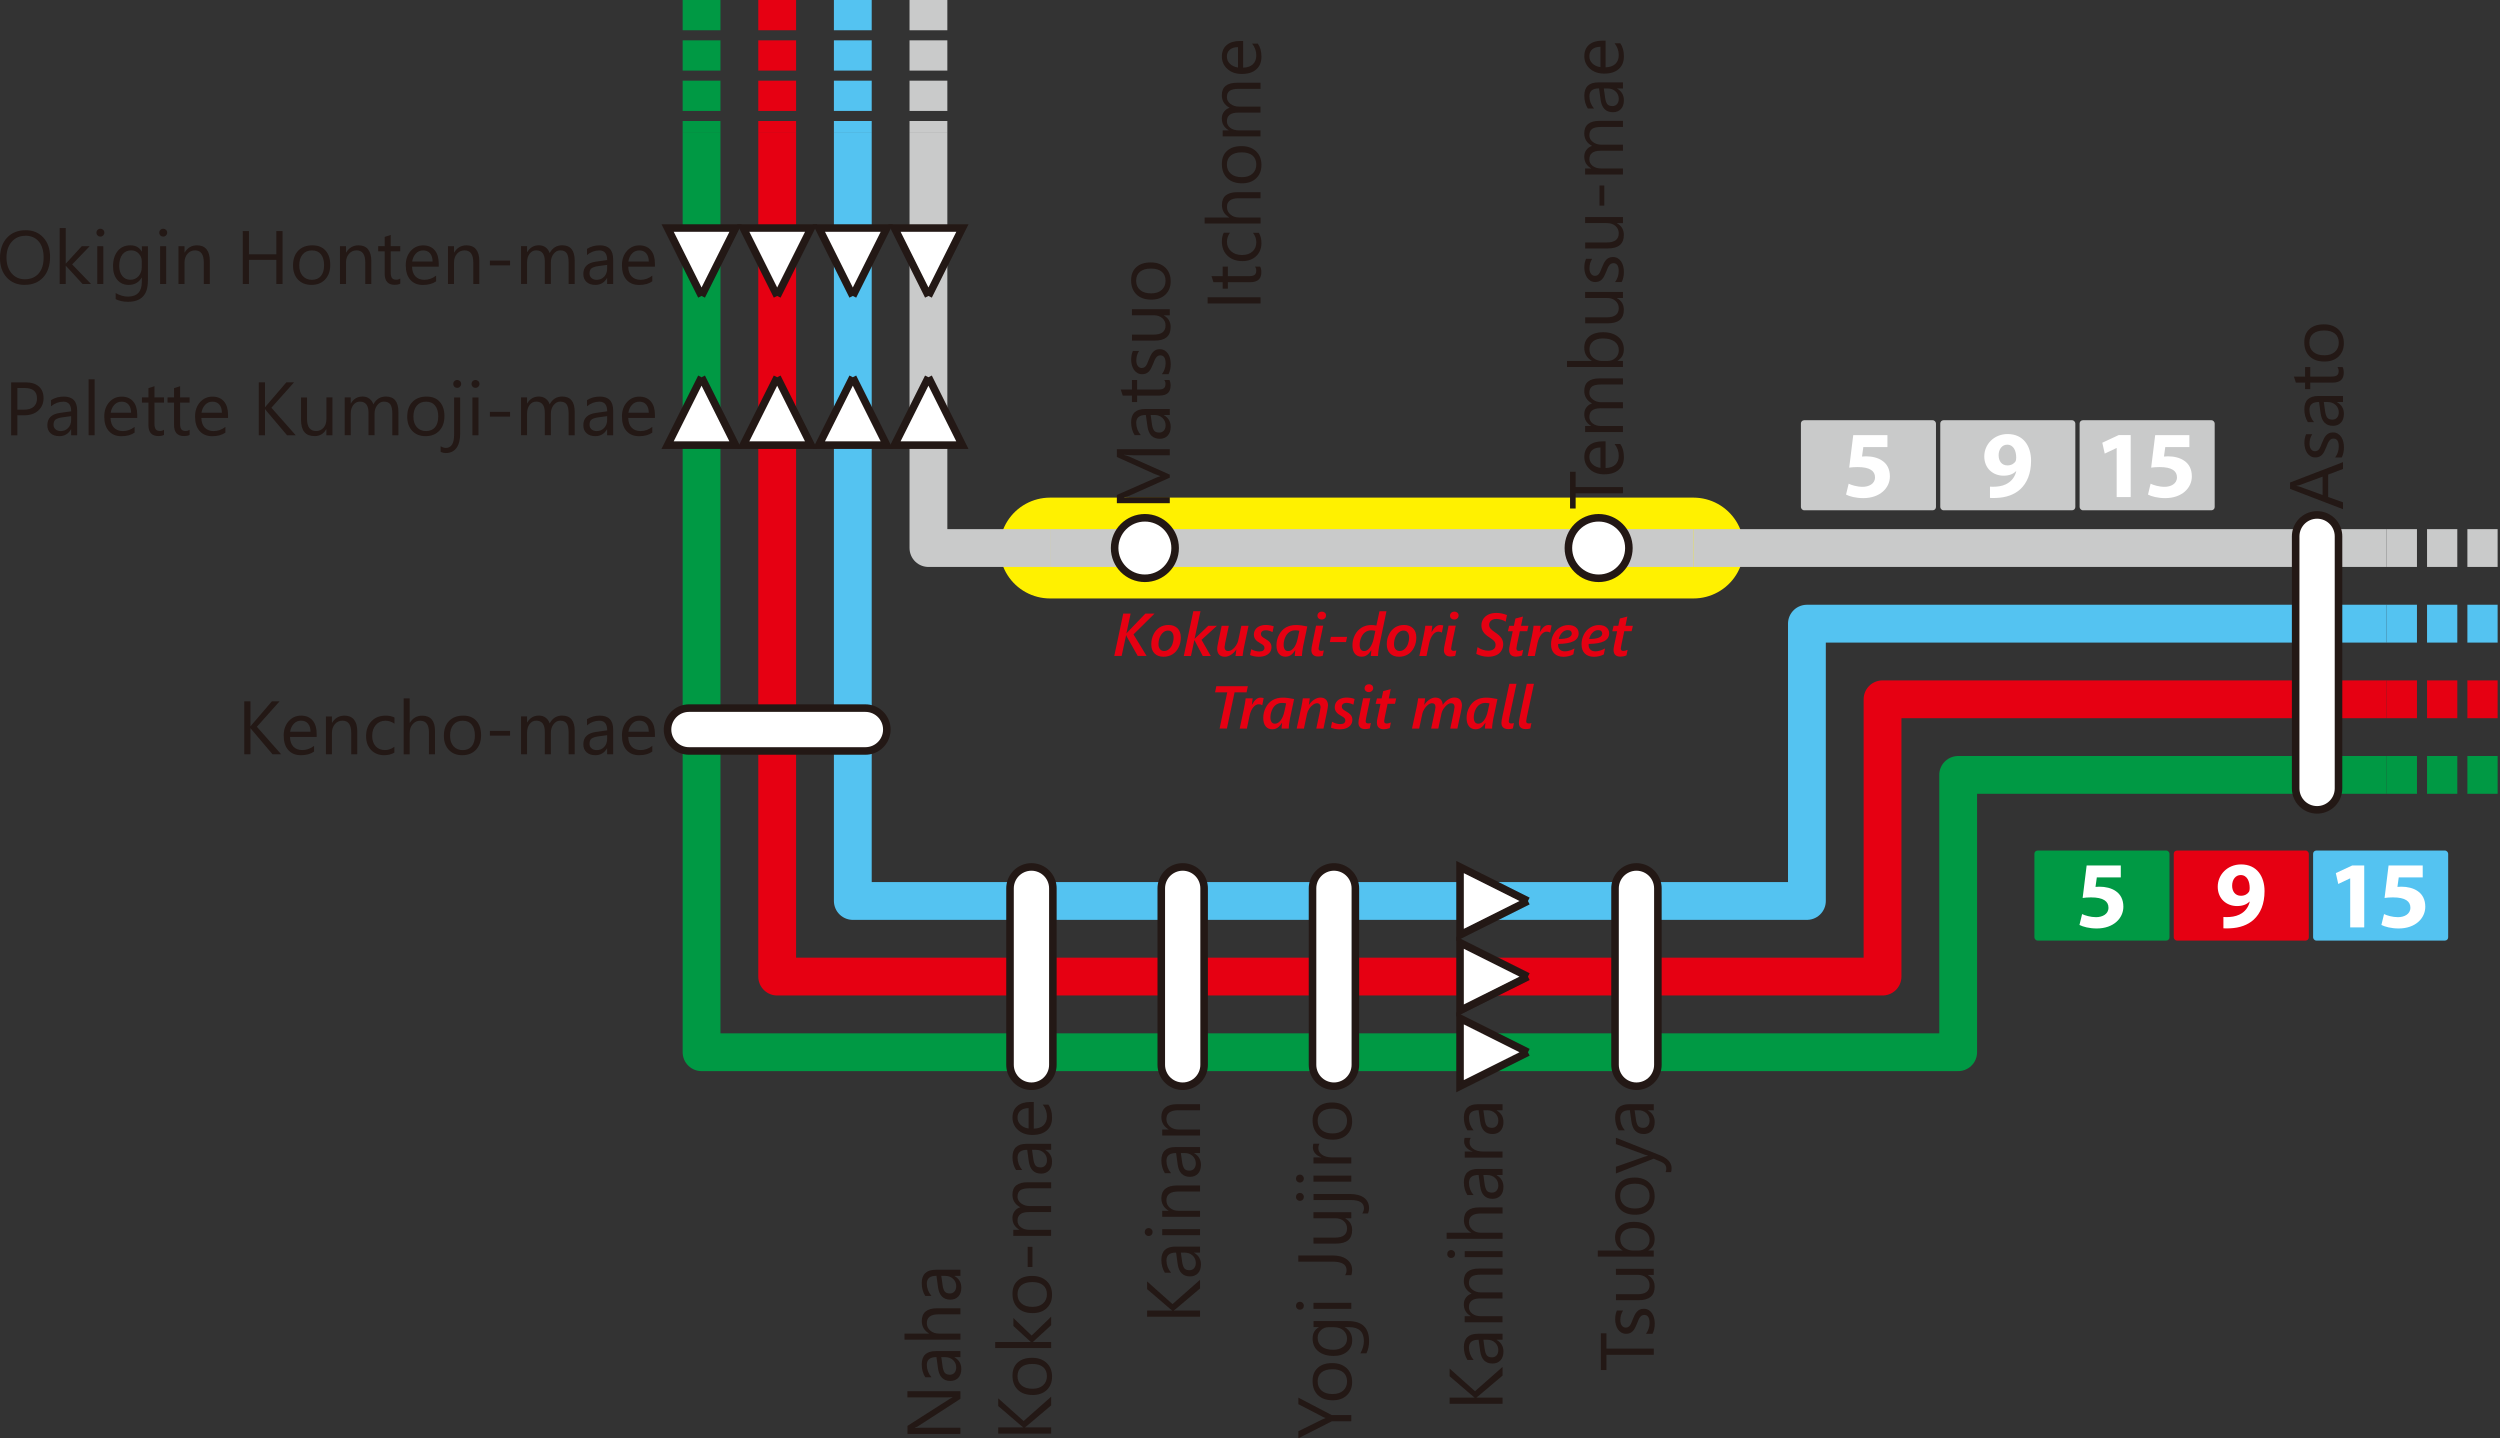 <?xml version="1.0" encoding="UTF-8"?>
<svg id="_レイヤー_1" data-name="レイヤー 1" xmlns="http://www.w3.org/2000/svg" xmlns:xlink="http://www.w3.org/1999/xlink" viewBox="0 0 495.86 285.28">
  <rect x="0" y="0" width="495.86" height="285.28" fill="#333333" stroke="none"/>
  <defs>
    <style>
      .cls-1 {
        stroke: #fff100;
        stroke-width: 20px;
      }

      .cls-1, .cls-2, .cls-3, .cls-4, .cls-5, .cls-6, .cls-7, .cls-8, .cls-9, .cls-10, .cls-11 {
        fill: none;
        stroke-linejoin: round;
      }

      .cls-1, .cls-10, .cls-11 {
        stroke-linecap: round;
      }

      .cls-2, .cls-3, .cls-4, .cls-5, .cls-6, .cls-7, .cls-8, .cls-9 {
        stroke-width: 7.5px;
      }

      .cls-2, .cls-9 {
        stroke: #094;
      }

      .cls-12 {
        stroke-width: 1.5px;
      }

      .cls-12, .cls-13 {
        fill: #fff;
      }

      .cls-12, .cls-10 {
        stroke: #231815;
      }

      .cls-3, .cls-4 {
        stroke: #c9caca;
      }

      .cls-14 {
        fill: #094;
      }

      .cls-14, .cls-15, .cls-16, .cls-13, .cls-17, .cls-18 {
        stroke-width: 0px;
      }

      .cls-15 {
        fill: #54c3f1;
      }

      .cls-4, .cls-6, .cls-8, .cls-9 {
        stroke-dasharray: 0 0 6 2;
      }

      .cls-5, .cls-8 {
        stroke: #54c3f1;
      }

      .cls-16 {
        fill: #e60012;
      }

      .cls-6, .cls-7 {
        stroke: #e60012;
      }

      .cls-10 {
        stroke-width: 10px;
      }

      .cls-17 {
        fill: #c9caca;
      }

      .cls-18 {
        fill: #231815;
      }

      .cls-11 {
        stroke: #fff;
        stroke-width: 7px;
      }
    </style>
    <symbol id="_新規シンボル_100" data-name="新規シンボル 100" viewBox="0 0 35.72 23.81">
      <g>
        <rect class="cls-14" width="35.72" height="23.81" rx=".85" ry=".85"/>
        <path class="cls-13" d="M22.87,7.1h-6.36l-.35,2.51c.36-.04.67-.05,1.06-.05,1.56,0,3.17.36,4.32,1.18,1.23.84,1.99,2.21,1.99,4.12,0,3.06-2.62,5.75-7.04,5.75-1.99,0-3.64-.46-4.57-.93l.7-2.88c.73.36,2.21.82,3.69.82,1.6,0,3.29-.76,3.28-2.51,0-1.68-1.35-2.72-4.62-2.72-.9,0-1.54.06-2.21.15l1.06-8.6h9.03v3.16Z"/>
      </g>
    </symbol>
    <symbol id="_新規シンボル_112" data-name="新規シンボル 112" viewBox="0 0 35.72 23.81">
      <g>
        <rect class="cls-16" width="35.72" height="23.81" rx=".85" ry=".85"/>
        <path class="cls-13" d="M13.13,17.57c.5.05.91.04,1.67,0,1.17-.07,2.36-.41,3.23-1.01,1.08-.72,1.78-1.8,2.06-3.04l-.06-.02c-.74.75-1.81,1.18-3.3,1.18-2.77,0-5.1-1.92-5.1-5.11s2.57-5.9,6.18-5.9c4.21,0,6.2,3.23,6.2,7.06,0,3.42-1.08,5.9-2.87,7.55-1.56,1.42-3.72,2.19-6.27,2.29-.63.05-1.3.03-1.74,0v-2.98ZM15.44,9.33c0,1.41.78,2.63,2.32,2.63,1.06,0,1.78-.49,2.14-1.07.12-.23.18-.49.18-.96.01-1.75-.65-3.45-2.39-3.45-1.3,0-2.26,1.16-2.25,2.86Z"/>
      </g>
    </symbol>
    <symbol id="_新規シンボル_120" data-name="新規シンボル 120" viewBox="0 0 35.72 23.81">
      <g>
        <rect class="cls-15" width="35.72" height="23.81" rx=".85" ry=".85"/>
        <g>
          <path class="cls-13" d="M9.82,7.36h-.05l-3.12,1.48-.64-2.88,4.35-2.02h3.16v16.39h-3.71V7.36Z"/>
          <path class="cls-13" d="M29.01,7.1h-6.36l-.35,2.51c.36-.04.67-.05,1.06-.05,1.56,0,3.17.36,4.32,1.18,1.23.84,1.99,2.21,1.99,4.12,0,3.06-2.62,5.75-7.04,5.75-1.99,0-3.64-.46-4.57-.93l.7-2.88c.73.36,2.21.82,3.69.82,1.6,0,3.29-.76,3.28-2.51,0-1.68-1.35-2.72-4.62-2.72-.9,0-1.54.06-2.21.15l1.06-8.6h9.03v3.16Z"/>
        </g>
      </g>
    </symbol>
    <symbol id="_新規シンボル_164" data-name="新規シンボル 164" viewBox="0 0 13.5 13.5">
      <circle class="cls-12" cx="6.75" cy="6.75" r="6"/>
    </symbol>
    <symbol id="_新規シンボル_165" data-name="新規シンボル 165" viewBox="0 0 15.9 14.56">
      <polyline class="cls-12" points="7.95 .34 1.21 13.81 14.68 13.81 7.95 .34"/>
    </symbol>
    <symbol id="_新規シンボル_167" data-name="新規シンボル 167" viewBox="0 0 45 10">
      <g>
        <line class="cls-10" x1="5" y1="5" x2="40" y2="5"/>
        <line class="cls-11" x1="5" y1="5" x2="40" y2="5"/>
      </g>
    </symbol>
    <symbol id="_新規シンボル_168" data-name="新規シンボル 168" viewBox="0 0 60 10">
      <g>
        <line class="cls-10" x1="5" y1="5" x2="55" y2="5"/>
        <line class="cls-11" x1="5" y1="5" x2="55" y2="5"/>
      </g>
    </symbol>
  </defs>
  <rect class="cls-17" x="357.2" y="83.35" width="26.79" height="17.86" rx=".64" ry=".64"/>
  <path class="cls-13" d="M374.35,88.67h-4.77l-.26,1.88c.27-.03.5-.04.8-.04,1.17,0,2.38.27,3.24.89.93.63,1.49,1.66,1.49,3.09,0,2.3-1.97,4.31-5.28,4.31-1.49,0-2.73-.34-3.42-.7l.52-2.16c.54.27,1.66.62,2.77.62,1.2,0,2.46-.57,2.46-1.88,0-1.26-1.01-2.04-3.46-2.04-.67,0-1.15.05-1.66.11l.8-6.45h6.78v2.37Z"/>
  <rect class="cls-17" x="384.84" y="83.35" width="26.79" height="17.86" rx=".64" ry=".64"/>
  <path class="cls-13" d="M394.69,96.52c.37.04.68.03,1.25,0,.88-.05,1.77-.3,2.42-.76.81-.54,1.33-1.35,1.55-2.28l-.05-.02c-.55.57-1.35.89-2.47.89-2.08,0-3.82-1.44-3.82-3.83s1.93-4.43,4.63-4.43c3.16,0,4.65,2.42,4.65,5.29,0,2.56-.81,4.43-2.15,5.67-1.17,1.06-2.79,1.64-4.7,1.71-.48.04-.98.02-1.3,0v-2.24ZM396.42,90.34c0,1.06.58,1.97,1.74,1.97.79,0,1.33-.37,1.61-.8.09-.17.13-.37.13-.72.01-1.31-.48-2.59-1.8-2.59-.98,0-1.69.87-1.69,2.14Z"/>
  <rect class="cls-17" x="412.48" y="83.35" width="26.79" height="17.86" rx=".64" ry=".64"/>
  <g>
    <path class="cls-13" d="M419.84,88.86h-.04l-2.34,1.11-.48-2.16,3.26-1.52h2.37v12.3h-2.78v-9.73Z"/>
    <path class="cls-13" d="M434.24,88.67h-4.77l-.26,1.88c.27-.03.5-.04.8-.04,1.17,0,2.38.27,3.24.89.93.63,1.49,1.66,1.49,3.09,0,2.3-1.97,4.31-5.28,4.31-1.49,0-2.73-.34-3.42-.7l.52-2.16c.54.27,1.66.62,2.77.62,1.2,0,2.46-.57,2.46-1.88,0-1.26-1.01-2.04-3.46-2.04-.67,0-1.15.05-1.66.11l.8-6.45h6.78v2.37Z"/>
  </g>
  <use width="35.72" height="23.81" transform="translate(403.51 168.7) scale(.75)" xlink:href="#_新規シンボル_100"/>
  <use width="35.72" height="23.81" transform="translate(431.15 168.7) scale(.75)" xlink:href="#_新規シンボル_112"/>
  <use width="35.72" height="23.81" transform="translate(458.79 168.7) scale(.75)" xlink:href="#_新規シンボル_120"/>
  <g>
    <path class="cls-16" d="M229,121.7l-4.18,4.13,2.6,4.27h-1.76l-2.04-3.6c-.1-.17-.18-.34-.24-.52h-.02l-.89,4.12h-1.46l1.78-8.4h1.46l-.83,3.93h.02l.28-.33,3.46-3.6h1.82Z"/>
    <path class="cls-16" d="M234.21,126.41c0,.73-.15,1.39-.44,1.99s-.69,1.06-1.21,1.38-1.11.48-1.78.48c-.75,0-1.35-.22-1.78-.65s-.65-1.03-.65-1.8.15-1.39.44-1.98.69-1.05,1.2-1.38,1.11-.49,1.78-.49c.74,0,1.33.22,1.77.65s.66,1.03.66,1.8ZM232.78,126.44c0-.42-.1-.75-.29-1s-.46-.37-.81-.37-.68.12-.97.37-.52.58-.68.99-.25.87-.25,1.34c0,.42.1.75.3.99s.47.36.81.36c.36,0,.69-.12.98-.37s.52-.58.67-.99.24-.86.24-1.33Z"/>
    <path class="cls-16" d="M238.32,126.91l1.83,3.2h-1.59l-1.65-3.14h-.02l-.67,3.14h-1.42l1.89-8.88h1.42l-1.17,5.46h.02l2.69-2.57h1.72l-3.07,2.8Z"/>
    <path class="cls-16" d="M246.46,130.11h-1.41l.18-1.27h-.02c-.32.45-.67.79-1.06,1.04s-.79.38-1.2.38c-.5,0-.88-.14-1.14-.42s-.39-.68-.39-1.19c0-.19.06-.57.18-1.15l.71-3.38h1.42l-.73,3.45c-.08.44-.12.7-.12.79,0,.23.06.42.18.56s.29.21.53.21c.27,0,.55-.1.83-.3s.53-.47.75-.81.36-.67.43-1.01l.62-2.88h1.42l-.86,4.03c-.15.73-.26,1.38-.32,1.97Z"/>
    <path class="cls-16" d="M252.4,125.38c-.17-.1-.38-.19-.61-.26s-.47-.11-.71-.11c-.33,0-.57.07-.74.21s-.24.32-.24.54c0,.2.07.36.2.49s.32.26.57.4c.51.29.85.56,1.04.81s.28.56.28.91c0,.38-.1.71-.3.99s-.49.5-.86.66-.84.24-1.39.24c-.3,0-.61-.03-.94-.1s-.59-.15-.76-.24l.23-1.16c.21.13.47.24.76.33s.58.13.85.13c.34,0,.6-.06.77-.19s.25-.31.25-.53c0-.18-.06-.33-.17-.46s-.34-.28-.67-.46c-.44-.24-.76-.49-.96-.76s-.3-.58-.3-.94.09-.7.28-.99.46-.52.82-.68.78-.25,1.27-.25c.29,0,.58.03.86.08s.51.12.71.2l-.25,1.15Z"/>
    <path class="cls-16" d="M258.25,130.11h-1.44c0-.1.01-.28.04-.54s.05-.46.07-.6h-.02c-.25.36-.46.62-.64.78s-.37.29-.58.37-.44.13-.7.13c-.57,0-1.01-.2-1.33-.6s-.47-.96-.47-1.67.17-1.42.51-2.07.8-1.14,1.37-1.46,1.24-.48,2-.48c.63,0,1.38.09,2.24.28l-.83,3.91c-.06.28-.11.62-.16,1.02s-.07.71-.07.93ZM257.71,125.11c-.24-.06-.51-.09-.8-.09-.45,0-.84.12-1.18.35s-.61.58-.82,1.06-.31.97-.31,1.48c0,.39.08.69.23.91s.37.32.66.32c.42,0,.8-.22,1.14-.66s.58-1.03.74-1.75l.35-1.61Z"/>
    <path class="cls-16" d="M261.42,130.21c-.43,0-.76-.11-.98-.33s-.34-.53-.34-.93c0-.2.02-.4.06-.6l.87-4.25h1.42l-.8,3.78c-.08.39-.12.64-.12.76,0,.3.17.45.51.45.2,0,.38-.03.53-.09l-.22,1.08c-.34.09-.65.13-.94.13ZM263.01,122.07c0,.23-.08.43-.25.58s-.37.23-.62.23-.43-.07-.59-.21-.24-.33-.24-.56.09-.43.26-.58.38-.22.62-.22c.23,0,.42.07.58.21s.24.32.24.54Z"/>
    <path class="cls-16" d="M266.97,127.35h-3.21l.22-1.03h3.21l-.22,1.03Z"/>
    <path class="cls-16" d="M273.33,130.11h-1.44c0-.18.04-.56.11-1.12h-.02c-.29.44-.58.76-.88.96s-.64.3-1.03.3c-.57,0-1.02-.2-1.34-.59s-.48-.95-.48-1.67.16-1.41.49-2.05.77-1.12,1.34-1.46,1.21-.51,1.94-.51c.34,0,.67.04.98.11l.61-2.84h1.39l-1.46,6.97c-.05.2-.09.51-.14.92s-.07.74-.07.99ZM272.79,125.13c-.27-.07-.54-.11-.8-.11-.45,0-.84.12-1.18.35s-.61.59-.82,1.06-.31.96-.31,1.47c0,.41.08.71.23.92s.38.31.67.31c.41,0,.78-.22,1.12-.66s.59-1.04.76-1.8l.33-1.55Z"/>
    <path class="cls-16" d="M280.92,126.41c0,.73-.15,1.39-.44,1.99s-.69,1.06-1.21,1.38-1.11.48-1.78.48c-.75,0-1.35-.22-1.78-.65s-.65-1.03-.65-1.8.15-1.39.44-1.98.69-1.05,1.2-1.38,1.11-.49,1.78-.49c.74,0,1.33.22,1.77.65s.66,1.03.66,1.8ZM279.49,126.44c0-.42-.1-.75-.29-1s-.46-.37-.81-.37-.68.12-.97.37-.52.58-.68.99-.25.87-.25,1.34c0,.42.1.75.3.99s.47.36.81.36c.36,0,.69-.12.98-.37s.52-.58.67-.99.24-.86.24-1.33Z"/>
    <path class="cls-16" d="M286,125.47c-.24-.12-.47-.19-.69-.19-.41,0-.78.21-1.11.62s-.57.96-.72,1.64l-.54,2.57h-1.42l.83-3.9c.2-.97.32-1.67.35-2.1h1.39c-.04.38-.09.8-.16,1.27h.02c.25-.45.5-.79.78-1.04s.59-.37.95-.37c.15,0,.35.03.59.09l-.28,1.42Z"/>
    <path class="cls-16" d="M287.71,130.21c-.43,0-.76-.11-.98-.33s-.34-.53-.34-.93c0-.2.02-.4.06-.6l.87-4.25h1.42l-.8,3.78c-.08.39-.12.64-.12.76,0,.3.17.45.51.45.2,0,.38-.03.53-.09l-.22,1.08c-.34.09-.65.13-.94.13ZM289.3,122.07c0,.23-.08.43-.25.58s-.37.23-.62.23-.43-.07-.59-.21-.24-.33-.24-.56.09-.43.26-.58.38-.22.62-.22c.23,0,.42.07.58.21s.24.32.24.54Z"/>
    <path class="cls-16" d="M298.65,123.31c-.25-.17-.54-.3-.89-.4s-.67-.15-.98-.15-.56.05-.77.16-.37.24-.48.41-.17.36-.17.56c0,.28.08.53.25.75s.48.49.94.79c.6.4,1.02.78,1.25,1.14s.35.76.35,1.2c0,.49-.12.93-.37,1.32s-.6.69-1.05.88-.98.29-1.59.29c-.4,0-.81-.05-1.23-.16s-.79-.24-1.1-.41l.25-1.34c.3.22.63.39,1.01.52s.75.19,1.11.19c.46,0,.82-.1,1.08-.3s.38-.49.38-.85c0-.28-.09-.53-.27-.74s-.52-.47-1.02-.79c-.53-.34-.92-.69-1.16-1.07s-.36-.79-.36-1.25.12-.9.36-1.28.59-.68,1.03-.89.97-.32,1.58-.32c.68,0,1.38.14,2.1.42l-.26,1.32Z"/>
    <path class="cls-16" d="M302.91,125.2h-1.46l-.57,2.71c-.07.34-.11.57-.11.69,0,.18.04.31.12.39s.22.12.4.12.45-.07.82-.21l-.23,1.11c-.39.15-.78.23-1.16.23-.93,0-1.39-.45-1.39-1.35,0-.23.04-.52.12-.89l.59-2.79h-.96l.26-1.09h.93l.31-1.44,1.49-.39-.38,1.83h1.47l-.25,1.09Z"/>
    <path class="cls-16" d="M307.48,125.47c-.24-.12-.47-.19-.69-.19-.41,0-.78.21-1.11.62s-.57.96-.72,1.64l-.54,2.57h-1.42l.83-3.9c.2-.97.32-1.67.35-2.1h1.39c-.04.38-.09.8-.16,1.27h.02c.25-.45.5-.79.78-1.04s.59-.37.95-.37c.15,0,.35.03.59.09l-.28,1.42Z"/>
    <path class="cls-16" d="M313.12,125.58c0,.72-.34,1.25-1.01,1.6s-1.69.52-3.06.54v.06s-.01.12-.01.12c0,.41.12.72.36.95s.58.34,1.01.34c.3,0,.61-.05.95-.16s.65-.25.93-.41l-.23,1.17c-.59.32-1.24.48-1.95.48-.78,0-1.38-.22-1.82-.65s-.65-1.04-.65-1.83c0-.68.15-1.32.45-1.91s.71-1.06,1.24-1.39,1.11-.51,1.75-.51,1.13.15,1.49.45.55.69.55,1.18ZM311.75,125.62c0-.2-.07-.35-.21-.47s-.34-.17-.59-.17c-.41,0-.79.17-1.12.51s-.56.76-.66,1.25c1.73,0,2.59-.38,2.59-1.12Z"/>
    <path class="cls-16" d="M319.17,125.58c0,.72-.34,1.25-1.01,1.6s-1.69.52-3.06.54v.06s-.01.12-.01.12c0,.41.12.72.36.95s.58.34,1.01.34c.3,0,.61-.05.95-.16s.65-.25.93-.41l-.23,1.17c-.59.32-1.24.48-1.95.48-.78,0-1.38-.22-1.82-.65s-.65-1.04-.65-1.83c0-.68.15-1.32.45-1.91s.71-1.06,1.24-1.39,1.11-.51,1.75-.51,1.13.15,1.49.45.55.69.55,1.18ZM317.79,125.62c0-.2-.07-.35-.21-.47s-.34-.17-.59-.17c-.41,0-.79.17-1.12.51s-.56.76-.66,1.25c1.73,0,2.59-.38,2.59-1.12Z"/>
    <path class="cls-16" d="M323.62,125.2h-1.46l-.57,2.71c-.07.34-.11.57-.11.69,0,.18.04.31.12.39s.22.12.4.12.45-.07.82-.21l-.23,1.11c-.39.15-.78.23-1.16.23-.93,0-1.39-.45-1.39-1.35,0-.23.04-.52.12-.89l.59-2.79h-.96l.26-1.09h.93l.31-1.44,1.49-.39-.38,1.83h1.47l-.25,1.09Z"/>
    <path class="cls-16" d="M247.25,137.32h-2.38l-1.52,7.18h-1.45l1.52-7.18h-2.42l.26-1.22h6.25l-.26,1.22Z"/>
    <path class="cls-16" d="M250.37,139.87c-.24-.12-.47-.19-.69-.19-.41,0-.78.21-1.11.62s-.57.96-.72,1.64l-.54,2.57h-1.42l.83-3.9c.2-.97.32-1.67.35-2.1h1.39c-.04.38-.09.8-.16,1.27h.02c.25-.45.5-.79.78-1.04s.59-.37.95-.37c.15,0,.35.03.59.09l-.28,1.42Z"/>
    <path class="cls-16" d="M255.63,144.51h-1.44c0-.1.01-.28.04-.54s.05-.46.07-.6h-.02c-.25.36-.46.62-.64.78s-.37.29-.58.37-.44.13-.7.13c-.57,0-1.01-.2-1.33-.6s-.47-.96-.47-1.67.17-1.42.51-2.07.8-1.14,1.37-1.46,1.24-.48,2-.48c.63,0,1.38.09,2.24.28l-.83,3.91c-.06.28-.11.62-.16,1.02s-.07.71-.07.93ZM255.09,139.51c-.24-.06-.51-.09-.8-.09-.45,0-.84.12-1.18.35s-.61.58-.82,1.06-.31.97-.31,1.48c0,.39.08.69.23.91s.37.32.66.32c.42,0,.8-.22,1.14-.66s.58-1.03.74-1.75l.35-1.61Z"/>
    <path class="cls-16" d="M263.39,139.97c0,.2-.06.59-.18,1.16l-.71,3.38h-1.42l.73-3.47c.08-.42.12-.67.12-.77,0-.23-.06-.42-.18-.57s-.3-.22-.52-.22c-.25,0-.52.1-.8.3s-.53.46-.75.79-.36.66-.43.99l-.63,2.95h-1.43l.91-4.2c.14-.67.24-1.27.31-1.8h1.38c-.03.33-.09.76-.18,1.29h.02c.31-.46.67-.81,1.07-1.06s.8-.38,1.19-.38c.48,0,.86.14,1.12.42s.4.68.4,1.2Z"/>
    <path class="cls-16" d="M268.44,139.78c-.17-.1-.38-.19-.61-.26s-.47-.11-.71-.11c-.33,0-.57.07-.74.21s-.24.32-.24.54c0,.2.07.36.2.49s.32.26.57.4c.51.29.85.56,1.04.81s.28.56.28.91c0,.38-.1.71-.3.99s-.49.5-.86.66-.84.24-1.39.24c-.3,0-.61-.03-.94-.1s-.59-.15-.76-.24l.23-1.16c.21.13.47.24.76.33s.58.13.85.13c.34,0,.6-.06.77-.19s.25-.31.25-.53c0-.18-.06-.33-.17-.46s-.34-.28-.67-.46c-.44-.24-.76-.49-.96-.76s-.3-.58-.3-.94.09-.7.28-.99.46-.52.82-.68.78-.25,1.27-.25c.29,0,.58.03.86.08s.51.12.71.2l-.25,1.15Z"/>
    <path class="cls-16" d="M270.76,144.61c-.43,0-.76-.11-.98-.33s-.34-.53-.34-.93c0-.2.02-.4.06-.6l.87-4.25h1.42l-.8,3.78c-.08.39-.12.64-.12.76,0,.3.17.45.51.45.2,0,.38-.03.53-.09l-.22,1.08c-.34.09-.65.13-.94.13ZM272.36,136.47c0,.23-.08.43-.25.58s-.37.23-.62.23-.43-.07-.59-.21-.24-.33-.24-.56.09-.43.26-.58.38-.22.62-.22c.23,0,.42.07.58.21s.24.32.24.54Z"/>
    <path class="cls-16" d="M276.68,139.6h-1.46l-.57,2.71c-.07.34-.11.57-.11.69,0,.18.04.31.12.39s.22.12.4.12.45-.07.82-.21l-.23,1.11c-.39.15-.78.23-1.16.23-.93,0-1.39-.45-1.39-1.35,0-.23.04-.52.12-.89l.59-2.79h-.96l.26-1.09h.93l.31-1.44,1.49-.39-.38,1.83h1.47l-.25,1.09Z"/>
    <path class="cls-16" d="M289.96,139.98c0,.2-.06.58-.18,1.15l-.72,3.38h-1.41l.73-3.47c.08-.42.12-.67.12-.77,0-.53-.23-.79-.7-.79-.36,0-.74.22-1.14.66s-.66.91-.76,1.42l-.62,2.95h-1.42l.74-3.47c.08-.42.12-.67.12-.77,0-.53-.23-.79-.7-.79-.24,0-.49.1-.77.31s-.52.48-.73.81-.35.65-.41.96l-.63,2.95h-1.42l.91-4.2c.14-.67.24-1.27.31-1.8h1.38c-.03.33-.09.76-.18,1.29h.02c.31-.45.65-.81,1.04-1.06s.76-.38,1.14-.38c.92,0,1.41.49,1.48,1.46.33-.48.69-.84,1.09-1.09s.8-.38,1.22-.38c.5,0,.88.14,1.12.42s.38.68.38,1.2Z"/>
    <path class="cls-16" d="M295.96,144.51h-1.44c0-.1.01-.28.04-.54s.05-.46.07-.6h-.02c-.25.36-.46.62-.64.78s-.37.29-.58.37-.44.13-.7.13c-.57,0-1.01-.2-1.33-.6s-.47-.96-.47-1.67.17-1.42.51-2.07.8-1.14,1.37-1.46,1.24-.48,2-.48c.63,0,1.38.09,2.24.28l-.83,3.91c-.06.28-.11.62-.16,1.02s-.07.71-.07.93ZM295.42,139.51c-.24-.06-.51-.09-.8-.09-.45,0-.84.12-1.18.35s-.61.58-.82,1.06-.31.97-.31,1.48c0,.39.08.69.23.91s.37.32.66.32c.42,0,.8-.22,1.14-.66s.58-1.03.74-1.75l.35-1.61Z"/>
    <path class="cls-16" d="M299.13,144.61c-.43,0-.76-.11-.99-.32s-.34-.52-.34-.91c0-.26.07-.73.22-1.42s.6-2.79,1.35-6.33h1.42l-1.42,6.66c-.08.39-.12.64-.12.76,0,.3.17.45.51.45.2,0,.38-.03.53-.09l-.22,1.08c-.3.09-.62.13-.94.13Z"/>
    <path class="cls-16" d="M302.59,144.61c-.43,0-.76-.11-.99-.32s-.34-.52-.34-.91c0-.26.07-.73.22-1.42s.6-2.79,1.35-6.33h1.42l-1.42,6.66c-.08.39-.12.64-.12.76,0,.3.17.45.51.45.2,0,.38-.03.53-.09l-.22,1.08c-.3.09-.62.13-.94.13Z"/>
  </g>
  <line class="cls-4" x1="473.39" y1="108.7" x2="495.86" y2="108.7"/>
  <line class="cls-8" x1="473.39" y1="123.7" x2="495.86" y2="123.7"/>
  <line class="cls-6" x1="473.39" y1="138.7" x2="495.86" y2="138.7"/>
  <line class="cls-9" x1="473.39" y1="153.7" x2="495.86" y2="153.7"/>
  <g>
    <g>
      <line class="cls-1" x1="208.27" y1="108.7" x2="335.89" y2="108.7"/>
      <line class="cls-3" x1="208.27" y1="108.7" x2="335.89" y2="108.7"/>
    </g>
    <use width="13.5" height="13.5" transform="translate(220.33 101.95)" xlink:href="#_新規シンボル_164"/>
  </g>
  <line class="cls-8" x1="169.15" x2="169.15" y2="26.2"/>
  <line class="cls-6" x1="154.15" x2="154.15" y2="26.2"/>
  <line class="cls-9" x1="139.15" x2="139.15" y2="26.2"/>
  <line class="cls-4" x1="184.15" x2="184.15" y2="26.2"/>
  <polyline class="cls-5" points="169.15 26.2 169.15 178.7 358.39 178.7 358.39 123.7 473.39 123.7"/>
  <polyline class="cls-7" points="154.15 26.2 154.15 193.7 373.39 193.7 373.39 138.7 473.39 138.7"/>
  <polyline class="cls-2" points="139.15 26.2 139.15 208.7 388.39 208.7 388.39 153.7 473.39 153.7"/>
  <polyline class="cls-3" points="184.15 26.2 184.15 108.7 208.27 108.7"/>
  <line class="cls-3" x1="473.39" y1="108.7" x2="335.89" y2="108.7"/>
  <use width="13.5" height="13.5" transform="translate(310.33 101.95)" xlink:href="#_新規シンボル_164"/>
  <use width="15.9" height="14.56" transform="translate(176.2 74.48)" xlink:href="#_新規シンボル_165"/>
  <use width="15.9" height="14.56" transform="translate(192.1 59.04) rotate(-180)" xlink:href="#_新規シンボル_165"/>
  <use width="15.9" height="14.56" transform="translate(161.2 74.48)" xlink:href="#_新規シンボル_165"/>
  <use width="15.9" height="14.56" transform="translate(303.4 170.76) rotate(90)" xlink:href="#_新規シンボル_165"/>
  <use width="15.9" height="14.56" transform="translate(303.4 185.76) rotate(90)" xlink:href="#_新規シンボル_165"/>
  <use width="15.9" height="14.56" transform="translate(303.4 200.76) rotate(90)" xlink:href="#_新規シンボル_165"/>
  <use width="15.9" height="14.56" transform="translate(177.1 59.04) rotate(-180)" xlink:href="#_新規シンボル_165"/>
  <use width="15.9" height="14.56" transform="translate(146.2 74.48)" xlink:href="#_新規シンボル_165"/>
  <use width="15.9" height="14.56" transform="translate(162.1 59.04) rotate(-180)" xlink:href="#_新規シンボル_165"/>
  <use width="15.9" height="14.56" transform="translate(131.2 74.48)" xlink:href="#_新規シンボル_165"/>
  <use width="15.9" height="14.56" transform="translate(147.1 59.04) rotate(-180)" xlink:href="#_新規シンボル_165"/>
  <use width="45" height="10" transform="translate(131.65 139.7)" xlink:href="#_新規シンボル_167"/>
  <use width="45" height="10" transform="translate(239.58 171.2) rotate(90)" xlink:href="#_新規シンボル_167"/>
  <use width="45" height="10" transform="translate(269.58 171.2) rotate(90)" xlink:href="#_新規シンボル_167"/>
  <use width="45" height="10" transform="translate(209.58 171.2) rotate(90)" xlink:href="#_新規シンボル_167"/>
  <use width="45" height="10" transform="translate(329.58 171.2) rotate(90)" xlink:href="#_新規シンボル_167"/>
  <use width="60" height="10" transform="translate(464.58 101.38) rotate(90)" xlink:href="#_新規シンボル_168"/>
  <g>
    <path class="cls-18" d="M238.02,253.85v1.71l-4.8,4.06c-.18.15-.3.24-.37.28v.03h5.17v1.23h-10.5v-1.23h4.94v-.03c-.11-.07-.23-.16-.36-.28l-4.58-3.93v-1.53l5.04,4.5,5.46-4.82Z"/>
    <path class="cls-18" d="M238.02,247.25v1.2h-1.17v.03c.9.52,1.35,1.29,1.35,2.31,0,.75-.2,1.33-.59,1.75-.4.42-.92.63-1.58.63-1.4,0-2.22-.83-2.45-2.48l-.31-2.25c-1.28,0-1.91.52-1.91,1.55,0,.9.31,1.72.92,2.45h-1.23c-.47-.74-.7-1.59-.7-2.55,0-1.76.93-2.64,2.8-2.64h4.88ZM234.22,248.45l.25,1.81c.08.56.22.98.41,1.26.2.28.55.42,1.05.42.37,0,.67-.13.9-.39.23-.26.35-.61.35-1.04,0-.6-.21-1.09-.63-1.48-.42-.39-.95-.58-1.59-.58h-.75Z"/>
    <path class="cls-18" d="M228.61,244.37c0,.21-.07.4-.22.55s-.33.23-.56.23-.41-.08-.56-.23c-.15-.15-.22-.33-.22-.55s.07-.41.22-.56c.15-.15.34-.23.56-.23s.4.08.55.23c.15.15.23.34.23.56ZM238.02,243.79v1.2h-7.5v-1.2h7.5Z"/>
    <path class="cls-18" d="M238.02,235.13v1.2h-4.28c-1.59,0-2.39.58-2.39,1.74,0,.6.23,1.1.68,1.49.45.39,1.02.59,1.71.59h4.28v1.2h-7.5v-1.2h1.25v-.03c-.95-.57-1.42-1.39-1.42-2.46,0-.82.26-1.45.79-1.88.53-.43,1.29-.65,2.3-.65h4.58Z"/>
    <path class="cls-18" d="M238.02,227.5v1.2h-1.17v.03c.9.52,1.35,1.29,1.35,2.31,0,.75-.2,1.33-.59,1.75-.4.42-.92.63-1.58.63-1.4,0-2.22-.82-2.45-2.47l-.31-2.25c-1.28,0-1.91.52-1.91,1.55,0,.9.31,1.72.92,2.45h-1.23c-.47-.74-.7-1.59-.7-2.55,0-1.76.93-2.64,2.8-2.64h4.88ZM234.22,228.7l.25,1.81c.08.56.22.98.41,1.26.2.28.55.42,1.05.42.37,0,.67-.13.9-.39.23-.26.35-.61.35-1.04,0-.59-.21-1.09-.63-1.48-.42-.39-.95-.58-1.59-.58h-.75Z"/>
    <path class="cls-18" d="M238.02,219.01v1.2h-4.28c-1.59,0-2.39.58-2.39,1.74,0,.6.23,1.1.68,1.49.45.39,1.02.59,1.71.59h4.28v1.2h-7.5v-1.2h1.25v-.03c-.95-.57-1.42-1.39-1.42-2.46,0-.82.26-1.45.79-1.88.53-.43,1.29-.65,2.3-.65h4.58Z"/>
    <path class="cls-18" d="M257.52,277.21l6.62,3.46h3.88v1.23h-3.85l-6.65,3.38v-1.4l4.75-2.35c.06-.03.27-.11.64-.26v-.02c-.17-.05-.38-.14-.64-.28l-4.75-2.46v-1.3Z"/>
    <path class="cls-18" d="M268.19,274.09c0,1.11-.35,1.99-1.05,2.66-.7.66-1.63.99-2.79.99-1.26,0-2.24-.34-2.95-1.03-.71-.69-1.06-1.62-1.06-2.79s.34-1.99,1.03-2.62c.69-.63,1.64-.94,2.86-.94s2.15.34,2.88,1.01c.72.68,1.08,1.58,1.08,2.72ZM261.35,274c0,.77.26,1.38.79,1.83.53.45,1.25.67,2.17.67s1.59-.23,2.1-.68c.51-.45.77-1.06.77-1.82s-.25-1.37-.75-1.79c-.5-.42-1.22-.63-2.15-.63s-1.66.21-2.17.63c-.51.42-.76,1.01-.76,1.79Z"/>
    <path class="cls-18" d="M267.42,262.03c2.75,0,4.13,1.32,4.13,3.96,0,.93-.18,1.74-.53,2.43h-1.2c.47-.84.7-1.65.7-2.42,0-1.85-.98-2.77-2.94-2.77h-.82v.03c.96.57,1.44,1.43,1.44,2.58,0,.93-.33,1.68-1,2.25-.67.57-1.56.85-2.68.85-1.27,0-2.29-.31-3.04-.92-.75-.61-1.13-1.45-1.13-2.52s.41-1.76,1.22-2.25v-.03h-1.04v-1.2h6.9ZM264.63,263.24h-1.11c-.6,0-1.11.2-1.53.6-.42.4-.64.9-.64,1.51,0,.74.27,1.32.81,1.74.54.42,1.29.63,2.27.63.83,0,1.5-.2,2-.6.5-.4.75-.94.75-1.6s-.24-1.22-.72-1.64c-.48-.42-1.09-.63-1.84-.63Z"/>
    <path class="cls-18" d="M258.61,258.99c0,.21-.07.4-.22.55s-.33.23-.56.23-.41-.08-.56-.23c-.15-.15-.22-.33-.22-.55s.07-.41.22-.56c.15-.15.34-.23.56-.23s.4.08.55.23c.15.15.23.34.23.56ZM268.02,258.4v1.2h-7.5v-1.2h7.5Z"/>
    <path class="cls-18" d="M264.25,249.01c1.25,0,2.21.26,2.9.79.69.53,1.04,1.23,1.04,2.12,0,.41-.06.75-.18,1.01h-1.22c.19-.26.29-.61.29-1.03,0-1.11-.94-1.66-2.82-1.66h-6.75v-1.23h6.74Z"/>
    <path class="cls-18" d="M268.02,240.44v1.2h-1.19v.03c.91.5,1.36,1.27,1.36,2.31,0,1.79-1.06,2.68-3.19,2.68h-4.48v-1.19h4.29c1.58,0,2.37-.61,2.37-1.82,0-.59-.22-1.07-.65-1.45-.43-.38-1-.57-1.7-.57h-4.32v-1.2h7.5Z"/>
    <path class="cls-18" d="M258.61,237.4c0,.21-.07.4-.22.55s-.33.23-.56.23-.41-.08-.56-.23c-.15-.15-.22-.33-.22-.55s.07-.41.22-.56c.15-.15.34-.23.56-.23s.4.08.55.23c.15.15.23.34.23.56ZM267.7,236.82c1.23,0,2.18.25,2.85.74.67.5,1,1.21,1,2.13,0,.34-.08.67-.23,1h-1.12c.22-.36.33-.7.33-1.03,0-1.09-.87-1.64-2.62-1.64h-7.38v-1.2h7.18Z"/>
    <path class="cls-18" d="M258.61,233.77c0,.21-.07.4-.22.55s-.33.23-.56.23-.41-.08-.56-.23c-.15-.15-.22-.33-.22-.55s.07-.41.22-.56c.15-.15.34-.23.56-.23s.4.08.55.23c.15.15.23.34.23.56ZM268.02,233.18v1.2h-7.5v-1.2h7.5Z"/>
    <path class="cls-18" d="M261.73,226.84c-.16.21-.24.51-.24.91,0,.51.24.94.73,1.29.48.34,1.14.52,1.98.52h3.82v1.2h-7.5v-1.2h1.55v-.03c-.53-.17-.94-.43-1.23-.78-.3-.35-.44-.74-.44-1.18,0-.31.03-.55.1-.72h1.25Z"/>
    <path class="cls-18" d="M268.19,222.4c0,1.11-.35,1.99-1.05,2.66-.7.66-1.63.99-2.79.99-1.26,0-2.24-.34-2.95-1.03-.71-.69-1.06-1.62-1.06-2.79s.34-1.99,1.03-2.62c.69-.63,1.64-.94,2.86-.94s2.15.34,2.88,1.01c.72.68,1.08,1.58,1.08,2.72ZM261.35,222.31c0,.77.26,1.38.79,1.83.53.45,1.25.67,2.17.67s1.59-.23,2.1-.68c.51-.45.77-1.06.77-1.82s-.25-1.37-.75-1.79c-.5-.42-1.22-.63-2.15-.63s-1.66.21-2.17.63c-.51.42-.76,1.01-.76,1.79Z"/>
    <path class="cls-18" d="M298.02,271.13v1.71l-4.8,4.06c-.18.15-.3.25-.37.28v.03h5.17v1.23h-10.5v-1.23h4.94v-.03c-.11-.07-.23-.16-.36-.28l-4.58-3.93v-1.53l5.04,4.5,5.46-4.82Z"/>
    <path class="cls-18" d="M298.02,264.53v1.2h-1.17v.03c.9.52,1.35,1.29,1.35,2.31,0,.75-.2,1.33-.59,1.75-.4.42-.92.63-1.58.63-1.4,0-2.22-.82-2.45-2.47l-.31-2.25c-1.28,0-1.91.52-1.91,1.55,0,.9.31,1.72.92,2.45h-1.23c-.47-.74-.7-1.59-.7-2.55,0-1.76.93-2.64,2.8-2.64h4.88ZM294.22,265.73l.25,1.81c.08.56.22.98.41,1.26.2.28.55.42,1.05.42.37,0,.67-.13.9-.39.23-.26.35-.61.35-1.04,0-.59-.21-1.09-.63-1.48-.42-.39-.95-.58-1.59-.58h-.75Z"/>
    <path class="cls-18" d="M298.02,251.62v1.2h-4.31c-.83,0-1.43.13-1.8.38-.37.26-.56.69-.56,1.29,0,.51.23.95.7,1.31.47.36,1.03.54,1.68.54h4.28v1.2h-4.45c-1.47,0-2.21.57-2.21,1.71,0,.53.22.96.66,1.3.44.34,1.02.51,1.72.51h4.28v1.2h-7.5v-1.2h1.19v-.03c-.91-.53-1.36-1.31-1.36-2.33,0-.51.14-.96.43-1.34.29-.38.66-.64,1.12-.78-1.04-.56-1.55-1.39-1.55-2.49,0-1.65,1.02-2.48,3.05-2.48h4.62Z"/>
    <path class="cls-18" d="M288.61,248.73c0,.21-.07.4-.22.55s-.33.23-.56.23-.41-.08-.56-.23c-.15-.15-.22-.33-.22-.55s.07-.41.22-.56c.15-.15.34-.23.56-.23s.4.08.55.23c.15.15.23.34.23.56ZM298.02,248.15v1.2h-7.5v-1.2h7.5Z"/>
    <path class="cls-18" d="M298.02,239.49v1.2h-4.32c-1.56,0-2.34.58-2.34,1.74,0,.59.23,1.08.68,1.48.45.4,1.03.6,1.74.6h4.25v1.2h-11.1v-1.2h4.85v-.03c-.95-.58-1.42-1.4-1.42-2.46,0-1.69,1.02-2.54,3.05-2.54h4.62Z"/>
    <path class="cls-18" d="M298.02,231.86v1.2h-1.17v.03c.9.52,1.35,1.29,1.35,2.31,0,.75-.2,1.33-.59,1.75-.4.42-.92.63-1.58.63-1.4,0-2.22-.83-2.45-2.48l-.31-2.25c-1.28,0-1.91.51-1.91,1.54,0,.9.31,1.72.92,2.45h-1.23c-.47-.74-.7-1.59-.7-2.55,0-1.76.93-2.64,2.8-2.64h4.88ZM294.22,233.06l.25,1.81c.08.56.22.98.41,1.26.2.28.55.42,1.05.42.37,0,.67-.13.9-.39.23-.26.35-.61.35-1.04,0-.6-.21-1.09-.63-1.48-.42-.39-.95-.58-1.59-.58h-.75Z"/>
    <path class="cls-18" d="M291.73,225.68c-.16.21-.24.51-.24.91,0,.51.24.94.73,1.29.48.34,1.14.52,1.98.52h3.82v1.2h-7.5v-1.2h1.55v-.03c-.53-.17-.94-.43-1.23-.78-.3-.35-.44-.75-.44-1.18,0-.31.03-.55.1-.72h1.25Z"/>
    <path class="cls-18" d="M298.02,219.01v1.2h-1.17v.03c.9.52,1.35,1.29,1.35,2.31,0,.75-.2,1.33-.59,1.75-.4.42-.92.63-1.58.63-1.4,0-2.22-.83-2.45-2.48l-.31-2.25c-1.28,0-1.91.52-1.91,1.55,0,.9.31,1.72.92,2.45h-1.23c-.47-.74-.7-1.59-.7-2.55,0-1.76.93-2.64,2.8-2.64h4.88ZM294.22,220.21l.25,1.81c.08.56.22.98.41,1.26.2.28.55.42,1.05.42.37,0,.67-.13.9-.39.23-.26.35-.61.35-1.04,0-.6-.21-1.09-.63-1.48-.42-.39-.95-.58-1.59-.58h-.75Z"/>
    <path class="cls-18" d="M318.63,264.46v3.03h9.39v1.23h-9.39v3.02h-1.11v-7.29h1.11Z"/>
    <path class="cls-18" d="M327.75,264.55h-1.29c.48-.65.72-1.38.72-2.16,0-1.05-.35-1.58-1.05-1.58-.2,0-.37.04-.51.14-.14.09-.26.21-.37.37-.11.15-.2.33-.29.54-.09.21-.17.43-.27.67-.13.33-.26.62-.4.88-.13.25-.29.46-.45.63-.17.17-.36.3-.57.38-.21.09-.47.13-.75.13-.35,0-.66-.08-.93-.24-.27-.16-.5-.38-.68-.64-.18-.27-.32-.58-.41-.92-.09-.34-.14-.7-.14-1.07,0-.65.11-1.23.34-1.74h1.22c-.36.55-.54,1.19-.54,1.9,0,.22.03.43.08.61.05.18.12.34.22.46.09.13.2.23.33.3.13.07.27.11.43.11.2,0,.36-.04.49-.11.13-.07.25-.17.35-.31.1-.14.2-.3.28-.5s.17-.42.27-.67c.13-.33.26-.63.39-.89.13-.26.29-.49.45-.67.17-.19.36-.33.58-.43.22-.1.48-.15.78-.15.37,0,.69.08.97.25.27.16.5.38.68.66s.31.59.4.94.13.73.13,1.12c0,.77-.15,1.44-.45,2.01Z"/>
    <path class="cls-18" d="M328.02,251.67v1.2h-1.19v.03c.91.5,1.36,1.27,1.36,2.31,0,1.79-1.06,2.68-3.19,2.68h-4.48v-1.19h4.29c1.58,0,2.37-.61,2.37-1.82,0-.59-.22-1.07-.65-1.45-.43-.38-1-.57-1.7-.57h-4.32v-1.2h7.5Z"/>
    <path class="cls-18" d="M326.93,248.01v.03h1.08v1.2h-11.1v-1.2h4.92v-.03c-1-.59-1.49-1.45-1.49-2.59,0-.96.34-1.72,1.01-2.26.67-.54,1.57-.82,2.7-.82,1.25,0,2.26.3,3.01.92.75.61,1.13,1.45,1.13,2.5,0,.99-.42,1.74-1.26,2.25ZM323.91,248.04h1.05c.62,0,1.15-.2,1.58-.6.43-.4.65-.91.65-1.54,0-.73-.28-1.3-.83-1.71-.56-.41-1.33-.62-2.32-.62-.84,0-1.49.19-1.96.58s-.71.91-.71,1.57c0,.7.24,1.26.73,1.68.49.42,1.1.64,1.83.64Z"/>
    <path class="cls-18" d="M328.19,237.29c0,1.11-.35,1.99-1.05,2.66-.7.66-1.63.99-2.79.99-1.26,0-2.24-.34-2.95-1.03-.71-.69-1.06-1.62-1.06-2.79s.34-1.99,1.03-2.62c.69-.63,1.64-.94,2.86-.94s2.15.34,2.88,1.01c.72.68,1.08,1.58,1.08,2.72ZM321.35,237.2c0,.77.26,1.38.79,1.83.53.45,1.25.67,2.17.67s1.59-.23,2.1-.68c.51-.45.77-1.06.77-1.82s-.25-1.37-.75-1.79c-.5-.42-1.22-.63-2.15-.63s-1.66.21-2.17.63c-.51.42-.76,1.01-.76,1.79Z"/>
    <path class="cls-18" d="M320.52,225.67l8.7,3.45c1.55.62,2.33,1.48,2.33,2.59,0,.31-.03.57-.1.78h-1.08c.09-.26.13-.5.13-.71,0-.6-.36-1.06-1.08-1.36l-1.42-.6-7.49,2.93v-1.33l5.77-2.03c.07-.02.26-.08.57-.15v-.04c-.12-.02-.3-.07-.56-.15l-5.79-2.13v-1.25Z"/>
    <path class="cls-18" d="M328.02,219.01v1.2h-1.17v.03c.9.52,1.35,1.29,1.35,2.31,0,.75-.2,1.33-.59,1.75-.4.42-.92.63-1.58.63-1.4,0-2.22-.83-2.45-2.48l-.31-2.25c-1.28,0-1.91.52-1.91,1.55,0,.9.31,1.72.92,2.45h-1.23c-.47-.74-.7-1.59-.7-2.55,0-1.76.93-2.64,2.8-2.64h4.88ZM324.22,220.21l.25,1.81c.08.56.22.98.41,1.26.2.28.55.42,1.05.42.37,0,.67-.13.9-.39.23-.26.35-.61.35-1.04,0-.6-.21-1.09-.63-1.48-.42-.39-.95-.58-1.59-.58h-.75Z"/>
  </g>
  <g>
    <path class="cls-18" d="M190.49,275.94v1.51l-8.37,5.41c-.21.14-.43.25-.66.34v.04c.22-.04.71-.06,1.44-.06h7.59v1.23h-10.5v-1.6l8.24-5.26c.34-.22.58-.36.7-.42v-.03c-.3.05-.82.07-1.55.07h-7.4v-1.23h10.5Z"/>
    <path class="cls-18" d="M190.49,267.98v1.2h-1.17v.03c.9.52,1.35,1.29,1.35,2.31,0,.75-.2,1.33-.59,1.75-.4.42-.92.63-1.58.63-1.4,0-2.22-.83-2.45-2.48l-.31-2.25c-1.28,0-1.91.52-1.91,1.55,0,.9.31,1.72.92,2.45h-1.23c-.47-.74-.7-1.59-.7-2.55,0-1.76.93-2.64,2.8-2.64h4.88ZM186.7,269.18l.25,1.81c.08.56.22.98.41,1.26.2.28.55.42,1.05.42.37,0,.67-.13.9-.39.23-.26.35-.61.35-1.04,0-.6-.21-1.09-.63-1.48-.42-.39-.95-.58-1.59-.58h-.75Z"/>
    <path class="cls-18" d="M190.49,259.49v1.2h-4.32c-1.56,0-2.34.58-2.34,1.74,0,.59.23,1.08.68,1.48.45.4,1.03.6,1.74.6h4.25v1.2h-11.1v-1.2h4.85v-.03c-.95-.58-1.42-1.4-1.42-2.46,0-1.69,1.02-2.53,3.05-2.53h4.62Z"/>
    <path class="cls-18" d="M190.49,251.86v1.2h-1.17v.03c.9.52,1.35,1.29,1.35,2.31,0,.75-.2,1.33-.59,1.75-.4.42-.92.63-1.58.63-1.4,0-2.22-.83-2.45-2.48l-.31-2.25c-1.28,0-1.91.51-1.91,1.54,0,.9.31,1.72.92,2.45h-1.23c-.47-.74-.7-1.59-.7-2.55,0-1.76.93-2.64,2.8-2.64h4.88ZM186.7,253.06l.25,1.81c.08.56.22.98.41,1.26.2.28.55.42,1.05.42.37,0,.67-.13.9-.39.23-.26.35-.61.35-1.04,0-.6-.21-1.09-.63-1.48-.42-.39-.95-.58-1.59-.58h-.75Z"/>
    <path class="cls-18" d="M208.49,277.04v1.71l-4.8,4.06c-.18.15-.3.24-.37.28v.03h5.17v1.23h-10.5v-1.23h4.94v-.03c-.11-.07-.23-.16-.36-.28l-4.58-3.93v-1.53l5.04,4.5,5.46-4.82Z"/>
    <path class="cls-18" d="M208.67,273.04c0,1.11-.35,1.99-1.05,2.66-.7.66-1.63.99-2.79.99-1.26,0-2.24-.34-2.95-1.03-.71-.69-1.06-1.62-1.06-2.79s.34-1.99,1.03-2.62c.69-.63,1.64-.94,2.86-.94s2.15.34,2.88,1.01c.72.68,1.08,1.58,1.08,2.72ZM201.82,272.95c0,.77.26,1.38.79,1.83.53.45,1.25.67,2.17.67s1.59-.23,2.1-.68c.51-.46.77-1.06.77-1.82s-.25-1.37-.75-1.79c-.5-.42-1.22-.63-2.15-.63s-1.66.21-2.17.63c-.51.42-.76,1.01-.76,1.79Z"/>
    <path class="cls-18" d="M208.49,261.16v1.68l-3.6,3.31v.03h3.6v1.2h-11.1v-1.2h7.04v-.03l-3.43-3.15v-1.58l3.62,3.48,3.88-3.75Z"/>
    <path class="cls-18" d="M208.67,256.8c0,1.11-.35,1.99-1.05,2.66-.7.66-1.63.99-2.79.99-1.26,0-2.24-.34-2.95-1.03-.71-.69-1.06-1.62-1.06-2.79s.34-1.99,1.03-2.62c.69-.63,1.64-.94,2.86-.94s2.15.34,2.88,1.01c.72.68,1.08,1.58,1.08,2.72ZM201.82,256.71c0,.77.26,1.38.79,1.83.53.45,1.25.67,2.17.67s1.59-.23,2.1-.68c.51-.45.77-1.06.77-1.82s-.25-1.37-.75-1.79c-.5-.42-1.22-.63-2.15-.63s-1.66.21-2.17.63c-.51.42-.76,1.01-.76,1.79Z"/>
    <path class="cls-18" d="M204.78,247.3v4h-.95v-4h.95Z"/>
    <path class="cls-18" d="M208.49,234.49v1.2h-4.31c-.83,0-1.43.13-1.8.38-.37.26-.56.69-.56,1.29,0,.51.23.95.7,1.31.47.36,1.03.54,1.68.54h4.28v1.2h-4.45c-1.47,0-2.21.57-2.21,1.71,0,.53.22.96.66,1.3.44.34,1.02.51,1.72.51h4.28v1.2h-7.5v-1.2h1.19v-.03c-.91-.53-1.36-1.31-1.36-2.33,0-.51.14-.96.43-1.34.29-.38.66-.64,1.12-.78-1.04-.56-1.55-1.39-1.55-2.49,0-1.65,1.02-2.47,3.05-2.47h4.62Z"/>
    <path class="cls-18" d="M208.49,226.86v1.2h-1.17v.03c.9.52,1.35,1.29,1.35,2.31,0,.75-.2,1.33-.59,1.75-.4.42-.92.63-1.58.63-1.4,0-2.22-.82-2.45-2.47l-.31-2.25c-1.28,0-1.91.52-1.91,1.55,0,.9.31,1.72.92,2.45h-1.23c-.47-.74-.7-1.59-.7-2.55,0-1.76.93-2.64,2.8-2.64h4.88ZM204.7,228.06l.25,1.81c.08.56.22.98.41,1.26.2.28.55.42,1.05.42.37,0,.67-.13.9-.39.23-.26.35-.61.35-1.04,0-.59-.21-1.09-.63-1.48-.42-.39-.95-.58-1.59-.58h-.75Z"/>
    <path class="cls-18" d="M205.04,218.56v5.3c.84-.02,1.48-.24,1.93-.67.46-.43.68-1.02.68-1.77,0-.84-.28-1.62-.83-2.33h1.13c.48.66.72,1.53.72,2.61s-.34,1.89-1.02,2.5c-.68.61-1.64.91-2.88.91-1.17,0-2.12-.33-2.85-.99-.74-.66-1.1-1.48-1.1-2.46s.32-1.74.95-2.28,1.52-.81,2.64-.81h.63ZM204.02,219.79c-.69,0-1.23.17-1.62.5-.38.33-.58.79-.58,1.37s.2,1.05.61,1.44c.41.4.94.64,1.59.73v-4.05Z"/>
  </g>
  <g>
    <path class="cls-18" d="M232.02,89.08v1.22h-7.05c-.56,0-1.24-.03-2.04-.1v.03c.47.12.81.22,1.02.32l8.07,3.59v.6l-8.01,3.58c-.23.1-.59.21-1.08.32v.03c.42-.04,1.11-.06,2.06-.06h7.03v1.19h-10.5v-1.63l7.32-3.22c.56-.25.98-.41,1.26-.48v-.04c-.58-.21-1.01-.38-1.29-.5l-7.29-3.29v-1.54h10.5Z"/>
    <path class="cls-18" d="M232.02,81.11v1.2h-1.17v.03c.9.52,1.35,1.29,1.35,2.31,0,.75-.2,1.33-.59,1.75-.39.42-.92.63-1.57.63-1.4,0-2.22-.82-2.45-2.47l-.32-2.25c-1.27,0-1.91.52-1.91,1.55,0,.9.31,1.72.92,2.45h-1.23c-.47-.74-.7-1.59-.7-2.55,0-1.76.93-2.64,2.8-2.64h4.88ZM228.23,82.31l.25,1.81c.08.56.22.98.41,1.26.2.28.55.42,1.05.42.37,0,.67-.13.9-.39.23-.26.35-.61.35-1.04,0-.59-.21-1.09-.63-1.48-.42-.39-.95-.58-1.59-.58h-.75Z"/>
    <path class="cls-18" d="M231.95,75.37c.16.28.23.66.23,1.12,0,1.31-.73,1.97-2.2,1.97h-4.44v1.29h-1.03v-1.29h-1.83l-.39-1.2h2.22v-1.89h1.03v1.89h4.23c.5,0,.86-.08,1.08-.26s.32-.46.32-.85c0-.3-.08-.56-.25-.78h1.03Z"/>
    <path class="cls-18" d="M231.75,74.22h-1.29c.48-.65.73-1.38.73-2.16,0-1.05-.35-1.58-1.05-1.58-.2,0-.37.04-.51.14-.14.09-.26.21-.37.37-.11.15-.2.33-.29.54-.09.21-.17.43-.27.67-.13.33-.26.62-.4.88-.13.25-.29.46-.45.63-.17.17-.36.3-.58.38-.21.09-.47.13-.75.13-.35,0-.66-.08-.93-.24-.27-.16-.5-.38-.68-.64-.18-.27-.32-.58-.41-.92-.09-.34-.14-.7-.14-1.07,0-.65.11-1.23.34-1.74h1.22c-.36.55-.54,1.19-.54,1.9,0,.22.03.43.08.61.05.18.12.34.22.46.09.13.2.23.33.3.13.07.27.11.43.11.2,0,.36-.04.49-.11.13-.07.25-.17.35-.31.1-.14.2-.3.28-.5.08-.2.17-.42.27-.67.13-.33.26-.63.39-.89.13-.26.29-.49.45-.67.17-.19.36-.33.58-.43.22-.1.48-.15.78-.15.37,0,.69.08.97.25.27.16.5.38.68.66.18.27.32.59.4.94s.13.73.13,1.12c0,.77-.15,1.44-.45,2.01Z"/>
    <path class="cls-18" d="M232.02,61.34v1.2h-1.19v.03c.91.5,1.36,1.27,1.36,2.31,0,1.79-1.06,2.68-3.19,2.68h-4.48v-1.19h4.29c1.58,0,2.37-.61,2.37-1.82,0-.59-.22-1.07-.65-1.45-.43-.38-1-.57-1.7-.57h-4.32v-1.2h7.5Z"/>
    <path class="cls-18" d="M232.2,55.78c0,1.11-.35,1.99-1.05,2.66-.7.66-1.63.99-2.79.99-1.26,0-2.24-.34-2.95-1.03s-1.06-1.62-1.06-2.79.34-1.99,1.03-2.62c.69-.63,1.64-.94,2.86-.94s2.15.34,2.88,1.01c.72.68,1.08,1.58,1.08,2.72ZM225.35,55.69c0,.77.26,1.38.79,1.83.53.45,1.25.67,2.17.67s1.59-.23,2.1-.68c.51-.45.77-1.06.77-1.82s-.25-1.37-.75-1.79c-.5-.42-1.22-.63-2.15-.63s-1.66.21-2.17.63c-.51.42-.76,1.01-.76,1.79Z"/>
    <path class="cls-18" d="M250.02,58.96v1.23h-10.5v-1.23h10.5Z"/>
    <path class="cls-18" d="M249.95,52.88c.16.28.23.66.23,1.12,0,1.31-.73,1.97-2.2,1.97h-4.44v1.29h-1.03v-1.29h-1.83l-.39-1.2h2.22v-1.89h1.03v1.89h4.23c.5,0,.86-.09,1.08-.26s.32-.45.32-.85c0-.3-.08-.56-.25-.78h1.03Z"/>
    <path class="cls-18" d="M249.68,46.16c.35.58.52,1.26.52,2.05,0,1.07-.35,1.93-1.04,2.59-.7.66-1.6.99-2.71.99-1.24,0-2.23-.35-2.98-1.06-.75-.71-1.12-1.65-1.12-2.83,0-.66.12-1.24.37-1.74h1.23c-.39.56-.59,1.15-.59,1.79,0,.77.27,1.4.82,1.89.55.49,1.27.74,2.16.74s1.57-.23,2.08-.69c.51-.46.76-1.08.76-1.86,0-.65-.22-1.27-.65-1.85h1.14Z"/>
    <path class="cls-18" d="M250.02,38.12v1.2h-4.32c-1.56,0-2.34.58-2.34,1.74,0,.59.23,1.08.68,1.48.45.4,1.03.6,1.74.6h4.25v1.2h-11.1v-1.2h4.85v-.03c-.95-.58-1.42-1.4-1.42-2.46,0-1.69,1.02-2.53,3.05-2.53h4.62Z"/>
    <path class="cls-18" d="M250.2,32.72c0,1.11-.35,1.99-1.05,2.65-.7.66-1.63.99-2.79.99-1.26,0-2.24-.34-2.95-1.03s-1.06-1.62-1.06-2.79.34-1.99,1.03-2.62c.69-.63,1.64-.94,2.86-.94s2.15.34,2.88,1.01c.72.68,1.08,1.58,1.08,2.72ZM243.35,32.64c0,.77.26,1.38.79,1.83.53.45,1.25.67,2.17.67s1.59-.23,2.1-.68c.51-.45.77-1.06.77-1.82s-.25-1.37-.75-1.79c-.5-.42-1.22-.63-2.15-.63s-1.66.21-2.17.63c-.51.42-.76,1.01-.76,1.79Z"/>
    <path class="cls-18" d="M250.02,16.42v1.2h-4.31c-.83,0-1.43.13-1.8.38-.37.26-.56.69-.56,1.29,0,.51.23.95.7,1.31.47.36,1.03.54,1.68.54h4.28v1.2h-4.45c-1.47,0-2.21.57-2.21,1.71,0,.53.22.96.66,1.3.44.34,1.02.51,1.72.51h4.28v1.2h-7.5v-1.2h1.19v-.03c-.91-.53-1.36-1.31-1.36-2.33,0-.51.14-.96.43-1.34.29-.38.66-.64,1.12-.78-1.04-.56-1.55-1.39-1.55-2.49,0-1.65,1.02-2.48,3.05-2.48h4.62Z"/>
    <path class="cls-18" d="M246.57,8.12v5.3c.83-.02,1.48-.24,1.93-.67.45-.43.68-1.02.68-1.77,0-.84-.28-1.62-.83-2.33h1.13c.48.66.72,1.53.72,2.61s-.34,1.89-1.02,2.5c-.68.61-1.64.91-2.88.91-1.17,0-2.12-.33-2.85-.99-.74-.66-1.1-1.48-1.1-2.46s.32-1.74.95-2.28,1.52-.81,2.64-.81h.63ZM245.55,9.35c-.69,0-1.23.17-1.62.5-.39.33-.58.79-.58,1.37s.2,1.05.61,1.44.93.64,1.59.73v-4.05Z"/>
  </g>
  <g>
    <path class="cls-18" d="M312.52,93.58v3.03h9.39v1.23h-9.39v3.02h-1.11v-7.29h1.11Z"/>
    <path class="cls-18" d="M318.46,87.53v5.3c.84-.02,1.48-.24,1.93-.67.46-.43.68-1.02.68-1.77,0-.84-.28-1.62-.83-2.33h1.13c.48.66.72,1.53.72,2.61s-.34,1.89-1.02,2.5c-.68.61-1.64.91-2.88.91-1.17,0-2.12-.33-2.85-.99-.74-.66-1.1-1.48-1.1-2.46s.32-1.74.95-2.28,1.52-.81,2.64-.81h.63ZM317.44,88.76c-.69,0-1.23.17-1.62.5-.38.33-.58.79-.58,1.37s.2,1.05.61,1.44c.41.4.94.64,1.59.73v-4.05Z"/>
    <path class="cls-18" d="M321.91,75.06v1.2h-4.31c-.83,0-1.43.13-1.8.38-.37.26-.56.69-.56,1.29,0,.51.23.95.7,1.31.47.36,1.03.54,1.68.54h4.28v1.2h-4.45c-1.47,0-2.21.57-2.21,1.71,0,.53.22.96.66,1.3.44.34,1.02.51,1.72.51h4.28v1.2h-7.5v-1.2h1.19v-.03c-.91-.53-1.36-1.31-1.36-2.33,0-.51.14-.96.43-1.34.29-.38.66-.64,1.12-.78-1.04-.56-1.55-1.39-1.55-2.49,0-1.65,1.02-2.48,3.05-2.48h4.62Z"/>
    <path class="cls-18" d="M320.82,71.56v.03h1.08v1.2h-11.1v-1.2h4.92v-.03c-1-.59-1.49-1.46-1.49-2.59,0-.96.34-1.71,1.01-2.26.67-.54,1.57-.82,2.7-.82,1.25,0,2.26.31,3.01.92.75.61,1.13,1.45,1.13,2.5,0,.99-.42,1.74-1.26,2.25ZM317.8,71.59h1.05c.62,0,1.15-.2,1.58-.6.43-.4.65-.91.65-1.53,0-.73-.28-1.3-.83-1.71-.56-.41-1.33-.62-2.32-.62-.84,0-1.49.19-1.96.58-.47.39-.71.91-.71,1.57,0,.7.24,1.26.73,1.68.49.43,1.1.64,1.83.64Z"/>
    <path class="cls-18" d="M321.91,57.91v1.2h-1.19v.03c.91.5,1.36,1.27,1.36,2.31,0,1.79-1.06,2.68-3.19,2.68h-4.48v-1.19h4.29c1.58,0,2.37-.61,2.37-1.82,0-.59-.22-1.07-.65-1.45-.43-.38-1-.57-1.7-.57h-4.32v-1.2h7.5Z"/>
    <path class="cls-18" d="M321.63,55.94h-1.29c.48-.65.72-1.38.72-2.16,0-1.05-.35-1.58-1.05-1.58-.2,0-.37.04-.51.14-.14.09-.26.21-.37.37-.11.15-.2.33-.29.54-.09.21-.17.43-.27.67-.13.33-.26.62-.4.88-.13.25-.29.46-.45.63-.17.17-.36.3-.57.38-.21.09-.47.13-.75.13-.35,0-.66-.08-.93-.24-.27-.16-.5-.38-.68-.64-.18-.27-.32-.58-.41-.92-.09-.34-.14-.7-.14-1.07,0-.65.11-1.23.34-1.74h1.22c-.36.55-.54,1.19-.54,1.9,0,.22.03.43.08.61.05.18.12.34.22.46.09.13.2.23.33.3.13.07.27.11.43.11.2,0,.36-.04.49-.11.13-.07.25-.17.35-.31.1-.14.2-.3.28-.5s.17-.42.27-.67c.13-.33.26-.63.39-.89.13-.26.29-.49.45-.67.17-.19.36-.33.58-.43.22-.1.48-.15.78-.15.37,0,.69.08.97.25.27.16.5.38.68.66s.31.59.4.94.13.73.13,1.12c0,.77-.15,1.44-.45,2.01Z"/>
    <path class="cls-18" d="M321.91,43.06v1.2h-1.19v.03c.91.5,1.36,1.27,1.36,2.31,0,1.79-1.06,2.68-3.19,2.68h-4.48v-1.19h4.29c1.58,0,2.37-.61,2.37-1.82,0-.59-.22-1.07-.65-1.45-.43-.38-1-.57-1.7-.57h-4.32v-1.2h7.5Z"/>
    <path class="cls-18" d="M318.2,36.79v4h-.95v-4h.95Z"/>
    <path class="cls-18" d="M321.91,23.98v1.2h-4.31c-.83,0-1.43.13-1.8.38-.37.26-.56.69-.56,1.29,0,.51.23.95.7,1.31.47.36,1.03.54,1.68.54h4.28v1.2h-4.45c-1.47,0-2.21.57-2.21,1.71,0,.53.22.96.66,1.3.44.34,1.02.51,1.72.51h4.28v1.2h-7.5v-1.2h1.19v-.03c-.91-.53-1.36-1.31-1.36-2.33,0-.51.14-.96.43-1.34.29-.38.66-.64,1.12-.78-1.04-.56-1.55-1.39-1.55-2.49,0-1.65,1.02-2.48,3.05-2.48h4.62Z"/>
    <path class="cls-18" d="M321.91,16.34v1.2h-1.17v.03c.9.52,1.35,1.29,1.35,2.31,0,.75-.2,1.33-.59,1.75-.4.42-.92.63-1.58.63-1.4,0-2.22-.83-2.45-2.48l-.31-2.25c-1.28,0-1.91.52-1.91,1.55,0,.9.31,1.72.92,2.45h-1.23c-.47-.74-.7-1.59-.7-2.55,0-1.76.93-2.64,2.8-2.64h4.88ZM318.11,17.55l.25,1.81c.08.56.22.98.41,1.26.2.28.55.42,1.05.42.37,0,.67-.13.9-.39.23-.26.35-.61.35-1.04,0-.6-.21-1.09-.63-1.48-.42-.39-.95-.58-1.59-.58h-.75Z"/>
    <path class="cls-18" d="M318.46,8.05v5.3c.84-.02,1.48-.24,1.93-.67.46-.43.68-1.02.68-1.77,0-.84-.28-1.62-.83-2.33h1.13c.48.66.72,1.53.72,2.61s-.34,1.89-1.02,2.5c-.68.61-1.64.91-2.88.91-1.17,0-2.12-.33-2.85-.99-.74-.66-1.1-1.48-1.1-2.46s.32-1.74.95-2.28,1.52-.81,2.64-.81h.63ZM317.44,9.28c-.69,0-1.23.17-1.62.5-.38.33-.58.79-.58,1.37s.2,1.05.61,1.44c.41.4.94.64,1.59.73v-4.05Z"/>
  </g>
  <g>
    <path class="cls-18" d="M464.72,91.66v1.36l-2.94,1.11v4.45l2.94,1.05v1.37l-10.5-4.03v-1.27l10.5-4.04ZM460.67,94.54l-4.48,1.65c-.15.05-.38.11-.7.16v.03c.3.05.53.11.7.17l4.48,1.63v-3.64Z"/>
    <path class="cls-18" d="M464.45,90.73h-1.29c.48-.65.72-1.37.72-2.16,0-1.05-.35-1.58-1.05-1.58-.2,0-.37.04-.51.14-.14.09-.26.21-.37.37-.11.15-.2.33-.29.54-.09.21-.17.43-.27.67-.13.33-.26.62-.4.88-.13.25-.29.46-.45.63-.17.17-.36.3-.57.38-.21.09-.47.13-.75.13-.35,0-.66-.08-.93-.24-.27-.16-.5-.38-.68-.64-.18-.27-.32-.58-.41-.92-.09-.34-.14-.7-.14-1.07,0-.65.11-1.23.34-1.74h1.22c-.36.55-.54,1.19-.54,1.9,0,.23.03.43.08.61.05.18.12.34.22.46.09.13.2.23.33.3.13.07.27.11.43.11.2,0,.36-.04.49-.11.13-.07.25-.17.35-.31.1-.14.2-.3.28-.5s.17-.42.27-.67c.13-.33.26-.63.39-.89.13-.26.29-.49.45-.67.17-.18.36-.33.58-.43.22-.1.48-.15.78-.15.37,0,.69.08.97.25.27.16.5.38.68.66.18.27.31.59.4.95s.13.73.13,1.12c0,.77-.15,1.44-.45,2.01Z"/>
    <path class="cls-18" d="M464.72,78.54v1.2h-1.17v.03c.9.52,1.35,1.29,1.35,2.31,0,.75-.2,1.33-.59,1.75-.4.42-.92.63-1.58.63-1.4,0-2.22-.83-2.45-2.48l-.31-2.25c-1.28,0-1.91.52-1.91,1.55,0,.9.31,1.72.92,2.45h-1.23c-.47-.74-.7-1.59-.7-2.55,0-1.76.93-2.64,2.8-2.64h4.88ZM460.92,79.74l.25,1.81c.08.56.22.98.41,1.26.2.28.55.42,1.05.42.37,0,.67-.13.9-.39.23-.26.35-.61.35-1.04,0-.6-.21-1.09-.63-1.48-.42-.39-.95-.58-1.59-.58h-.75Z"/>
    <path class="cls-18" d="M464.64,72.8c.16.28.23.66.23,1.12,0,1.31-.73,1.97-2.2,1.97h-4.44v1.29h-1.03v-1.29h-1.83l-.39-1.2h2.22v-1.89h1.03v1.89h4.23c.5,0,.86-.09,1.08-.26s.32-.45.32-.85c0-.3-.08-.56-.25-.78h1.03Z"/>
    <path class="cls-18" d="M464.89,68.06c0,1.11-.35,1.99-1.05,2.66-.7.66-1.63.99-2.79.99-1.26,0-2.24-.34-2.95-1.03-.71-.69-1.06-1.62-1.06-2.79s.34-1.99,1.03-2.62c.69-.63,1.64-.94,2.86-.94s2.15.34,2.88,1.01c.72.68,1.08,1.58,1.08,2.72ZM458.05,67.97c0,.77.26,1.38.79,1.83.53.45,1.25.67,2.17.67s1.59-.23,2.1-.68c.51-.46.77-1.06.77-1.82s-.25-1.37-.75-1.79c-.5-.42-1.22-.63-2.15-.63s-1.66.21-2.17.63c-.51.42-.76,1.01-.76,1.79Z"/>
  </g>
  <g>
    <path class="cls-18" d="M4.92,56.51c-1.49,0-2.68-.49-3.58-1.47-.9-.98-1.34-2.26-1.34-3.83,0-1.69.46-3.04,1.37-4.04s2.16-1.51,3.73-1.51c1.45,0,2.62.49,3.5,1.46.89.98,1.33,2.25,1.33,3.83,0,1.71-.45,3.07-1.36,4.06s-2.12,1.49-3.65,1.49ZM5.01,46.77c-1.1,0-2,.4-2.69,1.19s-1.03,1.84-1.03,3.13.34,2.33,1.01,3.12c.67.79,1.55,1.18,2.63,1.18,1.15,0,2.06-.38,2.72-1.13.66-.75,1-1.8,1-3.16s-.32-2.46-.97-3.21-1.53-1.14-2.67-1.14Z"/>
    <path class="cls-18" d="M18.06,56.33h-1.68l-3.31-3.6h-.03v3.6h-1.2v-11.1h1.2v7.04h.03l3.15-3.44h1.57l-3.48,3.62,3.75,3.88Z"/>
    <path class="cls-18" d="M19.91,46.93c-.21,0-.4-.07-.55-.22s-.23-.33-.23-.56.08-.41.23-.56c.15-.15.33-.22.55-.22s.41.08.56.22c.15.15.23.34.23.56s-.08.4-.23.55c-.15.15-.34.23-.56.23ZM20.49,56.33h-1.2v-7.5h1.2v7.5Z"/>
    <path class="cls-18" d="M29.33,55.73c0,2.75-1.32,4.13-3.96,4.13-.93,0-1.74-.18-2.43-.53v-1.2c.84.47,1.65.7,2.42.7,1.85,0,2.77-.98,2.77-2.94v-.82h-.03c-.57.96-1.43,1.44-2.58,1.44-.93,0-1.68-.33-2.25-1-.57-.67-.85-1.56-.85-2.68,0-1.28.31-2.29.92-3.04s1.45-1.13,2.52-1.13,1.76.41,2.25,1.22h.03v-1.04h1.2v6.9ZM28.12,52.94v-1.11c0-.6-.2-1.11-.6-1.53-.4-.43-.9-.64-1.5-.64-.74,0-1.32.27-1.74.81-.42.54-.63,1.29-.63,2.27,0,.83.2,1.5.6,2,.4.5.94.75,1.6.75s1.22-.24,1.64-.72.63-1.09.63-1.84Z"/>
    <path class="cls-18" d="M32.37,46.93c-.21,0-.4-.07-.55-.22s-.23-.33-.23-.56.08-.41.23-.56c.15-.15.33-.22.55-.22s.41.08.56.22c.15.15.23.34.23.56s-.08.4-.23.55c-.15.15-.34.23-.56.23ZM32.96,56.33h-1.2v-7.5h1.2v7.5Z"/>
    <path class="cls-18" d="M41.62,56.33h-1.2v-4.28c0-1.59-.58-2.39-1.74-2.39-.6,0-1.1.23-1.49.68-.39.45-.59,1.02-.59,1.71v4.28h-1.2v-7.5h1.2v1.25h.03c.57-.95,1.39-1.42,2.46-1.42.82,0,1.45.26,1.88.79.43.53.65,1.29.65,2.3v4.58Z"/>
    <path class="cls-18" d="M56.04,56.33h-1.23v-4.79h-5.43v4.79h-1.23v-10.5h1.23v4.61h5.43v-4.61h1.23v10.5Z"/>
    <path class="cls-18" d="M61.77,56.51c-1.11,0-1.99-.35-2.66-1.05-.66-.7-.99-1.63-.99-2.79,0-1.26.34-2.24,1.03-2.95s1.62-1.06,2.79-1.06,1.99.34,2.62,1.03c.63.69.94,1.64.94,2.86s-.34,2.15-1.01,2.88c-.68.72-1.58,1.08-2.72,1.08ZM61.86,49.67c-.77,0-1.38.26-1.83.79-.45.53-.67,1.25-.67,2.17s.23,1.59.68,2.1c.45.51,1.06.77,1.82.77s1.37-.25,1.79-.75c.42-.5.63-1.22.63-2.15s-.21-1.66-.63-2.17c-.42-.51-1.01-.76-1.79-.76Z"/>
    <path class="cls-18" d="M73.65,56.33h-1.2v-4.28c0-1.59-.58-2.39-1.74-2.39-.6,0-1.1.23-1.49.68-.39.45-.59,1.02-.59,1.71v4.28h-1.2v-7.5h1.2v1.25h.03c.57-.95,1.39-1.42,2.46-1.42.82,0,1.45.26,1.88.79.43.53.65,1.29.65,2.3v4.58Z"/>
    <path class="cls-18" d="M79.39,56.26c-.28.16-.66.23-1.12.23-1.31,0-1.97-.73-1.97-2.2v-4.44h-1.29v-1.03h1.29v-1.83l1.2-.39v2.22h1.89v1.03h-1.89v4.23c0,.5.09.86.26,1.08s.45.32.85.32c.3,0,.56-.08.78-.25v1.03Z"/>
    <path class="cls-18" d="M87.03,52.89h-5.3c.02.83.24,1.48.67,1.93.43.45,1.02.68,1.77.68.84,0,1.62-.28,2.33-.83v1.13c-.66.48-1.53.72-2.61.72s-1.89-.34-2.5-1.02c-.61-.68-.91-1.64-.91-2.88,0-1.17.33-2.12.99-2.85.66-.74,1.48-1.1,2.46-1.1s1.74.32,2.28.95.81,1.52.81,2.64v.63ZM85.8,51.87c0-.69-.17-1.23-.5-1.62-.33-.39-.79-.58-1.37-.58s-1.05.2-1.44.61-.64.93-.73,1.59h4.05Z"/>
    <path class="cls-18" d="M95.07,56.33h-1.2v-4.28c0-1.59-.58-2.39-1.74-2.39-.6,0-1.1.23-1.49.68-.39.45-.59,1.02-.59,1.71v4.28h-1.2v-7.5h1.2v1.25h.03c.57-.95,1.39-1.42,2.46-1.42.82,0,1.45.26,1.88.79.43.53.65,1.29.65,2.3v4.58Z"/>
    <path class="cls-18" d="M101.17,52.63h-4v-.94h4v.94Z"/>
    <path class="cls-18" d="M113.98,56.33h-1.2v-4.31c0-.83-.13-1.43-.38-1.8-.26-.37-.69-.56-1.29-.56-.51,0-.95.23-1.31.7-.36.47-.54,1.03-.54,1.68v4.28h-1.2v-4.45c0-1.47-.57-2.21-1.71-2.21-.53,0-.96.22-1.3.66-.34.44-.51,1.02-.51,1.72v4.28h-1.2v-7.5h1.2v1.19h.03c.53-.91,1.31-1.36,2.33-1.36.51,0,.96.14,1.34.43.38.29.64.66.78,1.12.56-1.04,1.39-1.55,2.49-1.55,1.65,0,2.48,1.02,2.48,3.05v4.62Z"/>
    <path class="cls-18" d="M121.62,56.33h-1.2v-1.17h-.03c-.52.9-1.29,1.35-2.31,1.35-.75,0-1.33-.2-1.75-.59-.42-.39-.63-.92-.63-1.57,0-1.4.83-2.22,2.48-2.45l2.25-.32c0-1.27-.52-1.91-1.55-1.91-.9,0-1.72.31-2.45.92v-1.23c.74-.47,1.59-.7,2.55-.7,1.76,0,2.64.93,2.64,2.8v4.88ZM120.42,52.54l-1.81.25c-.56.08-.98.22-1.26.41-.28.2-.42.55-.42,1.05,0,.37.13.67.39.9.26.23.61.35,1.04.35.6,0,1.09-.21,1.48-.63.39-.42.58-.95.58-1.59v-.75Z"/>
    <path class="cls-18" d="M129.91,52.89h-5.3c.02.83.24,1.48.67,1.93.43.45,1.02.68,1.77.68.84,0,1.62-.28,2.33-.83v1.13c-.66.48-1.53.72-2.61.72s-1.89-.34-2.5-1.02c-.61-.68-.91-1.64-.91-2.88,0-1.17.33-2.12.99-2.85.66-.74,1.48-1.1,2.46-1.1s1.74.32,2.28.95.81,1.52.81,2.64v.63ZM128.68,51.87c0-.69-.17-1.23-.5-1.62-.33-.39-.79-.58-1.37-.58s-1.05.2-1.44.61-.64.93-.73,1.59h4.05Z"/>
    <path class="cls-18" d="M3.44,82.37v3.97h-1.23v-10.5h2.89c1.12,0,1.99.27,2.61.82.62.55.93,1.32.93,2.31s-.34,1.81-1.03,2.45c-.69.63-1.61.95-2.78.95h-1.38ZM3.44,76.95v4.31h1.29c.85,0,1.5-.19,1.94-.58.45-.39.67-.94.67-1.64,0-1.39-.82-2.08-2.46-2.08h-1.44Z"/>
    <path class="cls-18" d="M15.31,86.33h-1.2v-1.17h-.03c-.52.9-1.29,1.35-2.31,1.35-.75,0-1.33-.2-1.75-.59-.42-.39-.63-.92-.63-1.57,0-1.4.83-2.22,2.48-2.45l2.25-.32c0-1.27-.52-1.91-1.55-1.91-.9,0-1.72.31-2.45.92v-1.23c.74-.47,1.59-.7,2.55-.7,1.76,0,2.64.93,2.64,2.8v4.88ZM14.11,82.54l-1.81.25c-.56.08-.98.22-1.26.41-.28.2-.42.55-.42,1.05,0,.37.13.67.39.9.26.23.61.35,1.04.35.6,0,1.09-.21,1.48-.63.39-.42.58-.95.58-1.59v-.75Z"/>
    <path class="cls-18" d="M18.77,86.33h-1.2v-11.1h1.2v11.1Z"/>
    <path class="cls-18" d="M27.23,82.89h-5.3c.02.83.24,1.48.67,1.93.43.45,1.02.68,1.77.68.84,0,1.62-.28,2.33-.83v1.13c-.66.48-1.53.72-2.61.72s-1.89-.34-2.5-1.02c-.61-.68-.91-1.64-.91-2.88,0-1.17.33-2.12.99-2.85.66-.74,1.48-1.1,2.46-1.1s1.74.32,2.28.95.81,1.52.81,2.64v.63ZM26,81.87c0-.69-.17-1.23-.5-1.62-.33-.39-.79-.58-1.37-.58s-1.05.2-1.44.61-.64.93-.73,1.59h4.05Z"/>
    <path class="cls-18" d="M32.53,86.26c-.28.16-.66.23-1.12.23-1.31,0-1.97-.73-1.97-2.2v-4.44h-1.29v-1.03h1.29v-1.83l1.2-.39v2.22h1.89v1.03h-1.89v4.23c0,.5.09.86.26,1.08s.45.32.85.32c.3,0,.56-.08.78-.25v1.03Z"/>
    <path class="cls-18" d="M37.61,86.26c-.28.16-.66.23-1.12.23-1.31,0-1.97-.73-1.97-2.2v-4.44h-1.29v-1.03h1.29v-1.83l1.2-.39v2.22h1.89v1.03h-1.89v4.23c0,.5.09.86.26,1.08s.45.32.85.32c.3,0,.56-.08.78-.25v1.03Z"/>
    <path class="cls-18" d="M45.24,82.89h-5.3c.02.83.24,1.48.67,1.93.43.45,1.02.68,1.77.68.84,0,1.62-.28,2.33-.83v1.13c-.66.48-1.53.72-2.61.72s-1.89-.34-2.5-1.02c-.61-.68-.91-1.64-.91-2.88,0-1.17.33-2.12.99-2.85.66-.74,1.48-1.1,2.46-1.1s1.74.32,2.28.95.81,1.52.81,2.64v.63ZM44.01,81.87c0-.69-.17-1.23-.5-1.62-.33-.39-.79-.58-1.37-.58s-1.05.2-1.44.61-.64.93-.73,1.59h4.05Z"/>
    <path class="cls-18" d="M58.64,86.33h-1.71l-4.06-4.8c-.15-.18-.24-.3-.28-.37h-.03v5.17h-1.23v-10.5h1.23v4.94h.03c.07-.11.16-.23.28-.36l3.93-4.58h1.53l-4.5,5.04,4.82,5.46Z"/>
    <path class="cls-18" d="M65.93,86.33h-1.2v-1.19h-.03c-.5.91-1.27,1.36-2.31,1.36-1.79,0-2.68-1.06-2.68-3.19v-4.48h1.19v4.29c0,1.58.61,2.37,1.82,2.37.59,0,1.07-.22,1.45-.65.38-.43.57-1,.57-1.7v-4.32h1.2v7.5Z"/>
    <path class="cls-18" d="M79.01,86.33h-1.2v-4.31c0-.83-.13-1.43-.38-1.8-.26-.37-.69-.56-1.29-.56-.51,0-.95.23-1.31.7-.36.47-.54,1.03-.54,1.68v4.28h-1.2v-4.45c0-1.47-.57-2.21-1.71-2.21-.53,0-.96.22-1.3.66-.34.44-.51,1.02-.51,1.72v4.28h-1.2v-7.5h1.2v1.19h.03c.53-.91,1.31-1.36,2.33-1.36.51,0,.96.14,1.34.43.38.29.64.66.78,1.12.56-1.04,1.39-1.55,2.49-1.55,1.65,0,2.48,1.02,2.48,3.05v4.62Z"/>
    <path class="cls-18" d="M84.41,86.51c-1.11,0-1.99-.35-2.65-1.05-.66-.7-.99-1.63-.99-2.79,0-1.26.34-2.24,1.03-2.95s1.62-1.06,2.79-1.06,1.99.34,2.62,1.03c.63.69.94,1.64.94,2.86s-.34,2.15-1.01,2.88c-.68.72-1.58,1.08-2.72,1.08ZM84.5,79.67c-.77,0-1.38.26-1.83.79-.45.53-.67,1.25-.67,2.17s.23,1.59.68,2.1c.45.51,1.06.77,1.82.77s1.37-.25,1.79-.75c.42-.5.63-1.22.63-2.15s-.21-1.66-.63-2.17c-.42-.51-1.01-.76-1.79-.76Z"/>
    <path class="cls-18" d="M91.27,86.02c0,1.23-.25,2.18-.74,2.84-.5.67-1.2,1-2.13,1-.34,0-.67-.08-1-.23v-1.12c.36.22.7.33,1.03.33,1.09,0,1.64-.87,1.64-2.62v-7.38h1.2v7.19ZM90.68,76.93c-.21,0-.4-.07-.55-.22s-.23-.33-.23-.56.08-.41.23-.56c.15-.15.33-.22.55-.22s.41.08.56.22c.15.15.23.34.23.56s-.08.4-.23.55c-.15.15-.34.23-.56.23Z"/>
    <path class="cls-18" d="M94.31,76.93c-.21,0-.4-.07-.55-.22s-.23-.33-.23-.56.08-.41.23-.56c.15-.15.33-.22.55-.22s.41.08.56.22c.15.15.23.34.23.56s-.08.4-.23.55c-.15.15-.34.23-.56.23ZM94.9,86.33h-1.2v-7.5h1.2v7.5Z"/>
    <path class="cls-18" d="M101.17,82.63h-4v-.94h4v.94Z"/>
    <path class="cls-18" d="M113.98,86.33h-1.2v-4.31c0-.83-.13-1.43-.38-1.8-.26-.37-.69-.56-1.29-.56-.51,0-.95.23-1.31.7-.36.47-.54,1.03-.54,1.68v4.28h-1.2v-4.45c0-1.47-.57-2.21-1.71-2.21-.53,0-.96.22-1.3.66-.34.44-.51,1.02-.51,1.72v4.28h-1.2v-7.5h1.2v1.19h.03c.53-.91,1.31-1.36,2.33-1.36.51,0,.96.14,1.34.43.38.29.64.66.78,1.12.56-1.04,1.39-1.55,2.49-1.55,1.65,0,2.48,1.02,2.48,3.05v4.62Z"/>
    <path class="cls-18" d="M121.62,86.33h-1.2v-1.17h-.03c-.52.9-1.29,1.35-2.31,1.35-.75,0-1.33-.2-1.75-.59-.42-.39-.63-.92-.63-1.57,0-1.4.83-2.22,2.48-2.45l2.25-.32c0-1.27-.52-1.91-1.55-1.91-.9,0-1.72.31-2.45.92v-1.23c.74-.47,1.59-.7,2.55-.7,1.76,0,2.64.93,2.64,2.8v4.88ZM120.42,82.54l-1.81.25c-.56.08-.98.22-1.26.41-.28.2-.42.55-.42,1.05,0,.37.13.67.39.9.26.23.61.35,1.04.35.6,0,1.09-.21,1.48-.63.39-.42.58-.95.58-1.59v-.75Z"/>
    <path class="cls-18" d="M129.91,82.89h-5.3c.02.83.24,1.48.67,1.93.43.45,1.02.68,1.77.68.84,0,1.62-.28,2.33-.83v1.13c-.66.48-1.53.72-2.61.72s-1.89-.34-2.5-1.02c-.61-.68-.91-1.64-.91-2.88,0-1.17.33-2.12.99-2.85.66-.74,1.48-1.1,2.46-1.1s1.74.32,2.28.95.81,1.52.81,2.64v.63ZM128.68,81.87c0-.69-.17-1.23-.5-1.62-.33-.39-.79-.58-1.37-.58s-1.05.2-1.44.61-.64.93-.73,1.59h4.05Z"/>
  </g>
  <g>
    <path class="cls-18" d="M55.76,149.61h-1.71l-4.06-4.8c-.15-.18-.24-.3-.28-.37h-.03v5.17h-1.23v-10.5h1.23v4.94h.03c.07-.11.16-.23.28-.36l3.93-4.58h1.53l-4.5,5.04,4.82,5.46Z"/>
    <path class="cls-18" d="M62.82,146.16h-5.3c.02.83.24,1.48.67,1.93.43.45,1.02.68,1.77.68.84,0,1.62-.28,2.33-.83v1.13c-.66.48-1.53.72-2.61.72s-1.89-.34-2.5-1.02c-.61-.68-.91-1.64-.91-2.88,0-1.17.33-2.12.99-2.85.66-.74,1.48-1.1,2.46-1.1s1.74.32,2.28.95.81,1.52.81,2.64v.63ZM61.59,145.14c0-.69-.17-1.23-.5-1.62-.33-.39-.79-.58-1.37-.58s-1.05.2-1.44.61-.64.93-.73,1.59h4.05Z"/>
    <path class="cls-18" d="M70.86,149.61h-1.2v-4.28c0-1.59-.58-2.39-1.74-2.39-.6,0-1.1.23-1.49.68-.39.45-.59,1.02-.59,1.71v4.28h-1.2v-7.5h1.2v1.25h.03c.57-.95,1.39-1.42,2.46-1.42.82,0,1.45.26,1.88.79.43.53.65,1.29.65,2.3v4.58Z"/>
    <path class="cls-18" d="M78.24,149.27c-.58.35-1.26.52-2.05.52-1.07,0-1.93-.35-2.59-1.04-.66-.7-.99-1.6-.99-2.71,0-1.24.35-2.23,1.06-2.98.71-.75,1.65-1.12,2.83-1.12.66,0,1.24.12,1.74.37v1.23c-.56-.39-1.15-.59-1.79-.59-.77,0-1.4.27-1.89.82-.49.55-.74,1.27-.74,2.16s.23,1.57.69,2.08c.46.51,1.08.76,1.86.76.65,0,1.27-.22,1.85-.65v1.14Z"/>
    <path class="cls-18" d="M86.28,149.61h-1.2v-4.32c0-1.56-.58-2.34-1.74-2.34-.59,0-1.08.23-1.48.68-.4.45-.6,1.03-.6,1.74v4.25h-1.2v-11.1h1.2v4.85h.03c.58-.95,1.4-1.42,2.46-1.42,1.69,0,2.53,1.02,2.53,3.05v4.62Z"/>
    <path class="cls-18" d="M91.68,149.79c-1.11,0-1.99-.35-2.65-1.05-.66-.7-.99-1.63-.99-2.79,0-1.26.34-2.24,1.03-2.95s1.62-1.06,2.79-1.06,1.99.34,2.62,1.03c.63.69.94,1.64.94,2.86s-.34,2.15-1.01,2.88c-.68.72-1.58,1.08-2.72,1.08ZM91.77,142.95c-.77,0-1.38.26-1.83.79-.45.53-.67,1.25-.67,2.17s.23,1.59.68,2.1c.45.51,1.06.77,1.82.77s1.37-.25,1.79-.75c.42-.5.63-1.22.63-2.15s-.21-1.66-.63-2.17c-.42-.51-1.01-.76-1.79-.76Z"/>
    <path class="cls-18" d="M101.17,145.91h-4v-.94h4v.94Z"/>
    <path class="cls-18" d="M113.98,149.61h-1.2v-4.31c0-.83-.13-1.43-.38-1.8-.26-.37-.69-.56-1.29-.56-.51,0-.95.23-1.31.7-.36.47-.54,1.03-.54,1.68v4.28h-1.2v-4.45c0-1.47-.57-2.21-1.71-2.21-.53,0-.96.22-1.3.66-.34.44-.51,1.02-.51,1.72v4.28h-1.2v-7.5h1.2v1.19h.03c.53-.91,1.31-1.36,2.33-1.36.51,0,.96.14,1.34.43.38.29.64.66.78,1.12.56-1.04,1.39-1.55,2.49-1.55,1.65,0,2.48,1.02,2.48,3.05v4.62Z"/>
    <path class="cls-18" d="M121.62,149.61h-1.2v-1.17h-.03c-.52.9-1.29,1.35-2.31,1.35-.75,0-1.33-.2-1.75-.59-.42-.39-.63-.92-.63-1.57,0-1.4.83-2.22,2.48-2.45l2.25-.32c0-1.27-.52-1.91-1.55-1.91-.9,0-1.72.31-2.45.92v-1.23c.74-.47,1.59-.7,2.55-.7,1.76,0,2.64.93,2.64,2.8v4.88ZM120.42,145.82l-1.81.25c-.56.08-.98.22-1.26.41-.28.2-.42.55-.42,1.05,0,.37.13.67.39.9.26.23.61.35,1.04.35.6,0,1.09-.21,1.48-.63.39-.42.58-.95.58-1.59v-.75Z"/>
    <path class="cls-18" d="M129.91,146.16h-5.3c.02.83.24,1.48.67,1.93.43.45,1.02.68,1.77.68.84,0,1.62-.28,2.33-.83v1.13c-.66.48-1.53.72-2.61.72s-1.89-.34-2.5-1.02c-.61-.68-.91-1.64-.91-2.88,0-1.17.33-2.12.99-2.85.66-.74,1.48-1.1,2.46-1.1s1.74.32,2.28.95.81,1.52.81,2.64v.63ZM128.68,145.14c0-.69-.17-1.23-.5-1.62-.33-.39-.79-.58-1.37-.58s-1.05.2-1.44.61-.64.93-.73,1.59h4.05Z"/>
  </g>
</svg>